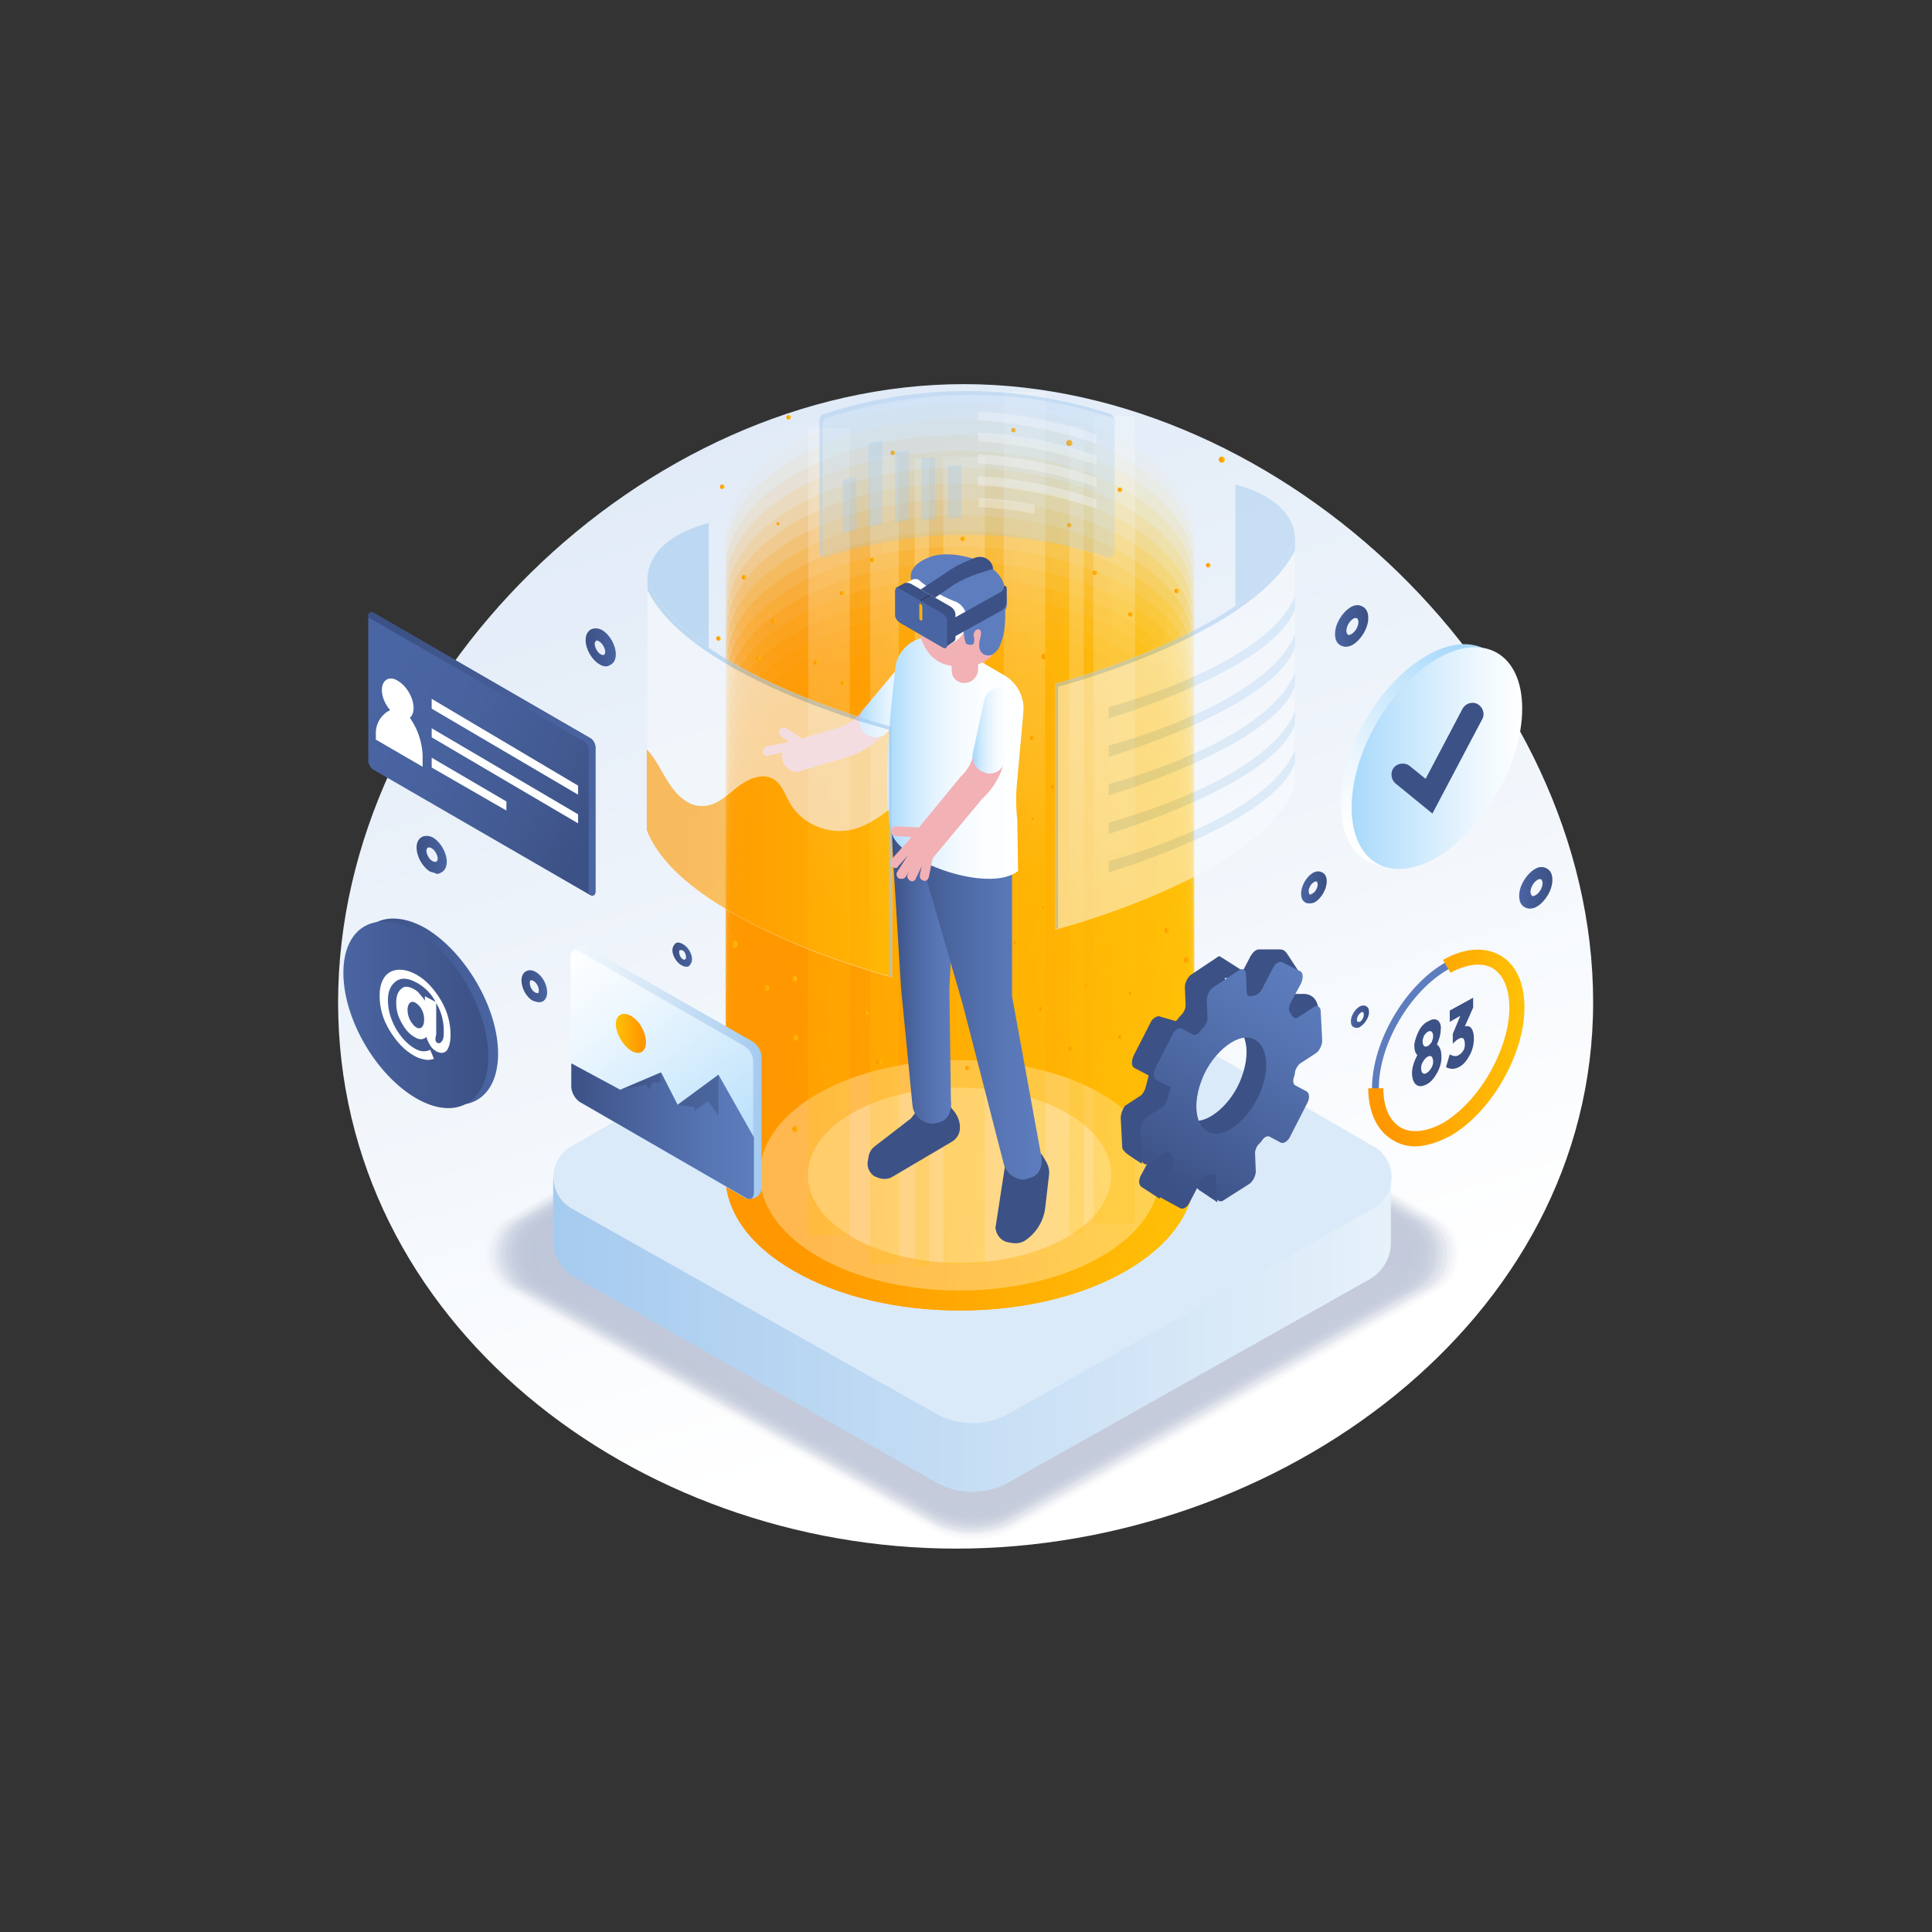 <svg xmlns="http://www.w3.org/2000/svg" xmlns:xlink="http://www.w3.org/1999/xlink" id="Layer_1" x="0px" y="0px" viewBox="0 0 256 256" style="enable-background:new 0 0 256 256;" xml:space="preserve"><rect x="0" y="0" width="256" height="256" fill="#333333" stroke="none"/><style type="text/css">	.st0{fill:url(#XMLID_12_);}	.st1{fill:url(#XMLID_13_);}	.st2{fill:url(#XMLID_18_);}	.st3{fill:#FFFFFF;}	.st4{fill:url(#SVGID_1_);}	.st5{fill:url(#SVGID_2_);}	.st6{fill:url(#SVGID_3_);}	.st7{fill:url(#SVGID_4_);}	.st8{fill:url(#SVGID_5_);}	.st9{fill:url(#SVGID_6_);}	.st10{fill:url(#SVGID_7_);}	.st11{fill:url(#SVGID_8_);}	.st12{opacity:0.3;}	.st13{opacity:0;fill:#3C5185;}	.st14{opacity:1.960800e-002;fill:#3C5185;}	.st15{opacity:3.921600e-002;fill:#3C5185;}	.st16{opacity:5.882400e-002;fill:#3C5185;}	.st17{opacity:7.843100e-002;fill:#3C5185;}	.st18{opacity:9.803900e-002;fill:#3C5185;}	.st19{opacity:0.118;fill:#3C5185;}	.st20{opacity:0.137;fill:#3C5185;}	.st21{opacity:0.157;fill:#3C5185;}	.st22{opacity:0.176;fill:#3C5185;}	.st23{opacity:0.196;fill:#3C5185;}	.st24{opacity:0.216;fill:#3C5185;}	.st25{opacity:0.235;fill:#3C5185;}	.st26{opacity:0.255;fill:#3C5185;}	.st27{opacity:0.275;fill:#3C5185;}	.st28{opacity:0.294;fill:#3C5185;}	.st29{opacity:0.314;fill:#3C5185;}	.st30{opacity:0.333;fill:#3C5185;}	.st31{opacity:0.353;fill:#3C5185;}	.st32{opacity:0.372;fill:#3C5185;}	.st33{opacity:0.392;fill:#3C5185;}	.st34{opacity:0.412;fill:#3C5185;}	.st35{opacity:0.431;fill:#3C5185;}	.st36{opacity:0.451;fill:#3C5185;}	.st37{opacity:0.471;fill:#3C5185;}	.st38{opacity:0.49;fill:#3C5185;}	.st39{opacity:0.51;fill:#3C5185;}	.st40{opacity:0.529;fill:#3C5185;}	.st41{opacity:0.549;fill:#3C5185;}	.st42{opacity:0.569;fill:#3C5185;}	.st43{opacity:0.588;fill:#3C5185;}	.st44{opacity:0.608;fill:#3C5185;}	.st45{opacity:0.627;fill:#3C5185;}	.st46{opacity:0.647;fill:#3C5185;}	.st47{opacity:0.667;fill:#3C5185;}	.st48{opacity:0.686;fill:#3C5185;}	.st49{opacity:0.706;fill:#3C5185;}	.st50{opacity:0.726;fill:#3C5185;}	.st51{opacity:0.745;fill:#3C5185;}	.st52{opacity:0.765;fill:#3C5185;}	.st53{opacity:0.784;fill:#3C5185;}	.st54{opacity:0.804;fill:#3C5185;}	.st55{opacity:0.824;fill:#3C5185;}	.st56{opacity:0.843;fill:#3C5185;}	.st57{opacity:0.863;fill:#3C5185;}	.st58{opacity:0.882;fill:#3C5185;}	.st59{opacity:0.902;fill:#3C5185;}	.st60{opacity:0.922;fill:#3C5185;}	.st61{opacity:0.941;fill:#3C5185;}	.st62{opacity:0.961;fill:#3C5185;}	.st63{opacity:0.98;fill:#3C5185;}	.st64{fill:#3C5185;}	.st65{fill:url(#XMLID_54_);}	.st66{fill:#DBEAF9;}	.st67{fill:url(#XMLID_67_);}	.st68{fill:url(#XMLID_68_);}	.st69{opacity:0.976;fill:url(#XMLID_69_);}	.st70{opacity:0.951;fill:url(#XMLID_72_);}	.st71{opacity:0.927;fill:url(#XMLID_195_);}	.st72{opacity:0.902;fill:url(#XMLID_196_);}	.st73{opacity:0.878;fill:url(#XMLID_197_);}	.st74{opacity:0.854;fill:url(#XMLID_198_);}	.st75{opacity:0.829;fill:url(#XMLID_199_);}	.st76{opacity:0.805;fill:url(#XMLID_200_);}	.st77{opacity:0.78;fill:url(#XMLID_201_);}	.st78{opacity:0.756;fill:url(#XMLID_202_);}	.st79{opacity:0.732;fill:url(#XMLID_203_);}	.st80{opacity:0.707;fill:url(#XMLID_204_);}	.st81{opacity:0.683;fill:url(#XMLID_205_);}	.st82{opacity:0.658;fill:url(#XMLID_206_);}	.st83{opacity:0.634;fill:url(#XMLID_207_);}	.st84{opacity:0.61;fill:url(#XMLID_208_);}	.st85{opacity:0.585;fill:url(#XMLID_209_);}	.st86{opacity:0.561;fill:url(#XMLID_210_);}	.st87{opacity:0.537;fill:url(#XMLID_211_);}	.st88{opacity:0.512;fill:url(#XMLID_212_);}	.st89{opacity:0.488;fill:url(#XMLID_213_);}	.st90{opacity:0.463;fill:url(#XMLID_215_);}	.st91{opacity:0.439;fill:url(#XMLID_216_);}	.st92{opacity:0.415;fill:url(#XMLID_218_);}	.st93{opacity:0.39;fill:url(#XMLID_227_);}	.st94{opacity:0.366;fill:url(#XMLID_229_);}	.st95{opacity:0.342;fill:url(#XMLID_230_);}	.st96{opacity:0.317;fill:url(#XMLID_231_);}	.st97{opacity:0.293;fill:url(#XMLID_232_);}	.st98{opacity:0.268;fill:url(#XMLID_233_);}	.st99{opacity:0.244;fill:url(#XMLID_234_);}	.st100{opacity:0.22;fill:url(#XMLID_235_);}	.st101{opacity:0.195;fill:url(#XMLID_236_);}	.st102{opacity:0.171;fill:url(#XMLID_237_);}	.st103{opacity:0.146;fill:url(#XMLID_238_);}	.st104{opacity:0.122;fill:url(#XMLID_239_);}	.st105{opacity:9.756100e-002;fill:url(#XMLID_240_);}	.st106{opacity:7.317100e-002;fill:url(#XMLID_242_);}	.st107{opacity:4.878000e-002;fill:url(#XMLID_243_);}	.st108{opacity:2.439000e-002;fill:url(#XMLID_244_);}	.st109{opacity:0;fill:url(#XMLID_245_);}	.st110{opacity:0.31;fill:#FFFFFF;}	.st111{opacity:0.2;fill:url(#XMLID_246_);}	.st112{opacity:0.2;fill:url(#XMLID_247_);}	.st113{opacity:0.2;fill:url(#XMLID_248_);}	.st114{opacity:0.2;fill:url(#XMLID_256_);}	.st115{opacity:0.2;fill:url(#XMLID_257_);}	.st116{opacity:0.2;fill:url(#XMLID_258_);}	.st117{opacity:0.2;fill:url(#XMLID_259_);}	.st118{fill:url(#XMLID_260_);}	.st119{fill:url(#XMLID_261_);}	.st120{fill:url(#XMLID_262_);}	.st121{fill:url(#XMLID_263_);}	.st122{fill:url(#XMLID_264_);}	.st123{fill:url(#XMLID_265_);}	.st124{fill:url(#XMLID_266_);}	.st125{fill:url(#XMLID_267_);}	.st126{fill:url(#XMLID_268_);}	.st127{fill:url(#XMLID_269_);}	.st128{fill:url(#XMLID_270_);}	.st129{fill:url(#XMLID_271_);}	.st130{fill:url(#XMLID_272_);}	.st131{fill:url(#XMLID_273_);}	.st132{fill:url(#XMLID_274_);}	.st133{fill:url(#XMLID_275_);}	.st134{fill:url(#XMLID_276_);}	.st135{fill:url(#XMLID_277_);}	.st136{fill:url(#XMLID_278_);}	.st137{fill:url(#XMLID_279_);}	.st138{fill:url(#XMLID_280_);}	.st139{fill:url(#XMLID_281_);}	.st140{fill:url(#XMLID_282_);}	.st141{fill:url(#XMLID_284_);}	.st142{fill:url(#XMLID_285_);}	.st143{fill:url(#XMLID_287_);}	.st144{fill:url(#XMLID_288_);}	.st145{fill:url(#XMLID_297_);}	.st146{fill:url(#XMLID_298_);}	.st147{fill:url(#XMLID_299_);}	.st148{fill:url(#XMLID_300_);}	.st149{fill:url(#XMLID_301_);}	.st150{fill:url(#XMLID_302_);}	.st151{fill:url(#XMLID_303_);}	.st152{fill:url(#XMLID_304_);}	.st153{fill:url(#XMLID_305_);}	.st154{fill:url(#XMLID_306_);}	.st155{fill:url(#XMLID_307_);}	.st156{fill:url(#XMLID_308_);}	.st157{fill:url(#XMLID_309_);}	.st158{fill:url(#XMLID_310_);}	.st159{fill:url(#XMLID_311_);}	.st160{fill:url(#XMLID_312_);}	.st161{fill:url(#XMLID_313_);}	.st162{fill:url(#XMLID_314_);}	.st163{opacity:0.5;}	.st164{opacity:0.5;fill:#A5CBEF;}	.st165{fill:#A5CBEF;}	.st166{fill:#F9FBFD;}	.st167{fill:#C9E0F5;}	.st168{fill:#F2B1B5;}	.st169{fill:url(#XMLID_315_);}	.st170{fill:url(#XMLID_316_);}	.st171{fill:url(#XMLID_317_);}	.st172{fill:url(#XMLID_318_);}	.st173{fill:url(#XMLID_319_);}	.st174{fill:#5D7DBE;}	.st175{fill:#2D3D64;}	.st176{fill:#4A65A3;}	.st177{fill:url(#XMLID_320_);}	.st178{opacity:0.62;}	.st179{fill:#F6F9FC;}	.st180{fill:url(#XMLID_321_);}	.st181{fill:url(#XMLID_322_);}	.st182{fill:url(#XMLID_323_);}	.st183{fill:url(#XMLID_324_);}	.st184{fill:url(#XMLID_325_);}	.st185{fill:url(#XMLID_326_);}	.st186{fill:url(#XMLID_327_);}	.st187{fill:url(#XMLID_328_);}	.st188{opacity:0.3;fill:#2D3D64;}	.st189{fill:url(#XMLID_329_);}	.st190{fill:url(#XMLID_330_);}	.st191{fill:url(#XMLID_331_);}</style><g>	<linearGradient id="XMLID_12_" gradientUnits="userSpaceOnUse" x1="150.306" y1="205.327" x2="104.121" y2="54.722">		<stop offset="0.144" style="stop-color:#FFFFFF"></stop>		<stop offset="1" style="stop-color:#E1EBF7"></stop>	</linearGradient>	<path id="XMLID_193_" class="st0" d="M211.1,132.8c0,42.4-41.9,72.4-84.4,72.4s-81.9-29.9-81.9-72.4s40.4-81.9,82.9-81.9  S211.1,90.3,211.1,132.8z"></path>	<g>		<linearGradient id="XMLID_13_" gradientUnits="userSpaceOnUse" x1="46.808" y1="134.094" x2="65.94" y2="134.094">			<stop offset="0" style="stop-color:#3C5185"></stop>			<stop offset="0.6" style="stop-color:#445C95"></stop>			<stop offset="1" style="stop-color:#4A65A3"></stop>		</linearGradient>		<path id="XMLID_59_" class="st1" d="M56.4,123c-5.3-3-9.6-0.6-9.6,5.5c0,6.1,4.3,13.5,9.6,16.6c5.3,3,9.6,0.6,9.6-5.5   S61.6,126.1,56.4,123z"></path>		<linearGradient id="XMLID_18_" gradientUnits="userSpaceOnUse" x1="45.56" y1="134.406" x2="64.693" y2="134.406">			<stop offset="0" style="stop-color:#4A65A3"></stop>			<stop offset="0.4" style="stop-color:#445C95"></stop>			<stop offset="1" style="stop-color:#3C5185"></stop>		</linearGradient>		<path id="XMLID_52_" class="st2" d="M55.1,123.4c-5.3-3-9.6-0.6-9.6,5.5c0,6.1,4.3,13.5,9.6,16.6s9.6,0.6,9.6-5.5   C64.7,133.9,60.4,126.4,55.1,123.4z"></path>		<g id="XMLID_60_">			<path id="XMLID_61_" class="st3" d="M58,138.2c0.2,0.1,0.4,0,0.6-0.3c0.2-0.3,0.2-0.7,0.2-1.3c0-1.3-0.3-2.5-1-3.7    c-0.6-1.2-1.5-2.1-2.6-2.7c-1.1-0.6-2-0.7-2.7-0.2c-0.7,0.5-1.1,1.3-1.1,2.5c0,1.2,0.3,2.4,1,3.7c0.7,1.2,1.5,2.1,2.5,2.7    c0.8,0.5,1.5,0.5,2.1,0.2l0.5,1.2c-0.3,0.1-0.7,0.2-1.2,0.1c-0.5-0.1-0.9-0.2-1.4-0.5c-1.3-0.7-2.4-1.9-3.3-3.4    c-0.9-1.5-1.3-3-1.3-4.6c0-1.5,0.5-2.6,1.4-3.1c0.9-0.5,2.1-0.4,3.4,0.3c1.3,0.7,2.4,1.9,3.3,3.4c0.9,1.5,1.3,3.1,1.3,4.6    c0,1-0.2,1.7-0.5,2.1c-0.4,0.4-0.8,0.4-1.4,0.1c-0.3-0.2-0.6-0.4-0.8-0.8c-0.2-0.3-0.4-0.7-0.5-1.1c-0.4,0.4-1,0.4-1.6,0    c-0.7-0.4-1.2-1-1.7-1.9c-0.5-0.9-0.7-1.7-0.7-2.6c0-0.9,0.2-1.5,0.7-1.9c0.4-0.4,1-0.3,1.7,0.1c0.2,0.1,0.5,0.3,0.7,0.6    c0.2,0.2,0.4,0.5,0.5,0.6l0.2,0.3v-0.6l1.5,0.8v4.3C57.6,137.8,57.7,138.1,58,138.2z M56.2,135.1c0-0.5-0.1-0.9-0.3-1.3    c-0.2-0.4-0.5-0.7-0.8-0.9c-0.3-0.2-0.6-0.2-0.8,0c-0.2,0.2-0.3,0.5-0.3,0.9c0,0.4,0.1,0.9,0.3,1.3c0.2,0.4,0.5,0.8,0.8,1    c0.3,0.2,0.6,0.2,0.8,0C56.1,135.9,56.2,135.6,56.2,135.1z"></path>		</g>	</g>	<g id="XMLID_10768_">					<linearGradient id="SVGID_1_" gradientUnits="userSpaceOnUse" x1="256.725" y1="117.629" x2="260.126" y2="117.629" gradientTransform="matrix(1 0 0 1 -84.338 0)">			<stop offset="0" style="stop-color:#4A65A3"></stop>			<stop offset="0.4" style="stop-color:#445C95"></stop>			<stop offset="1" style="stop-color:#3C5185"></stop>		</linearGradient>		<path class="st4" d="M173.5,119.7c-0.2,0-0.4,0-0.5-0.1c-0.4-0.2-0.6-0.6-0.6-1.2c0-1,0.7-2.2,1.5-2.7c0.5-0.3,0.9-0.3,1.3-0.1   c0.4,0.2,0.6,0.6,0.6,1.2c0,1-0.7,2.2-1.5,2.7C174,119.7,173.7,119.7,173.5,119.7z M174.4,116.8c-0.1,0-0.2,0-0.3,0.1   c-0.4,0.2-0.7,0.8-0.7,1.2c0,0.2,0.1,0.3,0.1,0.4c0.1,0.1,0.2,0,0.4-0.1c0.4-0.2,0.7-0.8,0.7-1.2c0-0.2-0.1-0.3-0.1-0.4   C174.5,116.8,174.5,116.8,174.4,116.8z"></path>	</g>	<g id="XMLID_10769_">					<linearGradient id="SVGID_2_" gradientUnits="userSpaceOnUse" x1="261.212" y1="82.989" x2="265.66" y2="82.989" gradientTransform="matrix(1 0 0 1 -84.338 0)">			<stop offset="0" style="stop-color:#4A65A3"></stop>			<stop offset="0.4" style="stop-color:#445C95"></stop>			<stop offset="1" style="stop-color:#3C5185"></stop>		</linearGradient>		<path class="st5" d="M178.3,85.7c-0.2,0-0.5-0.1-0.7-0.2c-0.5-0.3-0.7-0.8-0.7-1.5c0-1.3,0.9-2.8,2-3.5c0.6-0.4,1.2-0.4,1.7-0.1   c0.5,0.3,0.7,0.8,0.7,1.5c0,1.3-0.9,2.8-2,3.5C179,85.6,178.6,85.7,178.3,85.7z M179.6,81.9c-0.1,0-0.2,0-0.3,0.1   c-0.5,0.3-0.9,1-0.9,1.6c0,0.2,0.1,0.4,0.2,0.5c0.1,0.1,0.3,0,0.5-0.1c0.5-0.3,0.9-1,0.9-1.6c0-0.2-0.1-0.4-0.2-0.5   C179.7,81.9,179.6,81.9,179.6,81.9z"></path>	</g>	<g id="XMLID_5_">					<linearGradient id="SVGID_3_" gradientUnits="userSpaceOnUse" x1="263.382" y1="134.655" x2="265.805" y2="134.655" gradientTransform="matrix(1 0 0 1 -84.338 0)">			<stop offset="0" style="stop-color:#4A65A3"></stop>			<stop offset="0.4" style="stop-color:#445C95"></stop>			<stop offset="1" style="stop-color:#3C5185"></stop>		</linearGradient>		<path class="st6" d="M179.8,136.2c-0.1,0-0.3,0-0.4-0.1c-0.3-0.1-0.4-0.4-0.4-0.8c0-0.7,0.5-1.5,1.1-1.9c0.3-0.2,0.7-0.2,0.9-0.1   c0.3,0.2,0.4,0.4,0.4,0.8c0,0.7-0.5,1.5-1.1,1.9C180.2,136.1,180,136.2,179.8,136.2z M180.5,134.1c-0.1,0-0.1,0-0.2,0.1   c-0.3,0.2-0.5,0.6-0.5,0.9c0,0.1,0,0.2,0.1,0.3c0.1,0,0.2,0,0.3,0c0.3-0.2,0.5-0.6,0.5-0.9C180.7,134.2,180.7,134.1,180.5,134.1   C180.6,134.1,180.5,134.1,180.5,134.1z"></path>	</g>	<g id="XMLID_10826_">					<linearGradient id="SVGID_4_" gradientUnits="userSpaceOnUse" x1="285.627" y1="117.629" x2="290.075" y2="117.629" gradientTransform="matrix(1 0 0 1 -84.338 0)">			<stop offset="0" style="stop-color:#4A65A3"></stop>			<stop offset="0.4" style="stop-color:#445C95"></stop>			<stop offset="1" style="stop-color:#3C5185"></stop>		</linearGradient>		<path class="st7" d="M202.7,120.4c-0.2,0-0.5-0.1-0.7-0.2c-0.5-0.3-0.7-0.8-0.7-1.5c0-1.3,0.9-2.8,2-3.5c0.6-0.4,1.2-0.4,1.7-0.1   c0.5,0.3,0.7,0.8,0.7,1.5c0,1.3-0.9,2.8-2,3.5C203.4,120.3,203,120.4,202.7,120.4z M204,116.5c-0.1,0-0.2,0-0.3,0.1   c-0.5,0.3-0.9,1-0.9,1.6c0,0.2,0.1,0.4,0.2,0.5c0.1,0.1,0.3,0,0.5-0.1c0.5-0.3,0.9-1,0.9-1.6c0-0.2-0.1-0.4-0.2-0.5   C204.1,116.5,204,116.5,204,116.5z"></path>	</g>	<g id="XMLID_40_">					<linearGradient id="SVGID_5_" gradientUnits="userSpaceOnUse" x1="585.663" y1="130.719" x2="589.063" y2="130.719" gradientTransform="matrix(-1 0 0 1 658.151 0)">			<stop offset="0" style="stop-color:#4A65A3"></stop>			<stop offset="0.4" style="stop-color:#445C95"></stop>			<stop offset="1" style="stop-color:#3C5185"></stop>		</linearGradient>		<path class="st8" d="M70.6,132.6c-0.9-0.5-1.5-1.7-1.5-2.7c0-0.5,0.2-1,0.6-1.2c0.4-0.2,0.8-0.2,1.3,0.1c0.9,0.5,1.5,1.7,1.5,2.7   c0,0.5-0.2,1-0.6,1.2c-0.2,0.1-0.3,0.1-0.5,0.1C71.2,132.8,70.9,132.7,70.6,132.6z M70.3,129.9c-0.1,0.1-0.1,0.2-0.1,0.4   c0,0.4,0.3,1,0.7,1.2c0.2,0.1,0.3,0.1,0.4,0.1c0.1-0.1,0.1-0.2,0.1-0.4c0-0.4-0.3-1-0.7-1.2c-0.1-0.1-0.2-0.1-0.3-0.1   C70.4,129.9,70.3,129.9,70.3,129.9z"></path>	</g>	<g id="XMLID_42_">					<linearGradient id="SVGID_6_" gradientUnits="userSpaceOnUse" x1="566.427" y1="126.499" x2="568.989" y2="126.499" gradientTransform="matrix(-1 0 0 1 658.151 0)">			<stop offset="0" style="stop-color:#4A65A3"></stop>			<stop offset="0.4" style="stop-color:#445C95"></stop>			<stop offset="1" style="stop-color:#3C5185"></stop>		</linearGradient>		<path class="st9" d="M90.3,127.9c-0.7-0.4-1.2-1.3-1.2-2c0-0.4,0.2-0.7,0.4-0.9c0.3-0.2,0.6-0.1,1,0.1c0.7,0.4,1.2,1.3,1.2,2   c0,0.4-0.2,0.7-0.4,0.9c-0.1,0.1-0.3,0.1-0.4,0.1C90.7,128.1,90.5,128,90.3,127.9z M90.1,125.9c-0.1,0-0.1,0.1-0.1,0.3   c0,0.3,0.2,0.8,0.5,0.9c0.1,0.1,0.2,0.1,0.3,0c0.1,0,0.1-0.1,0.1-0.3c0-0.3-0.2-0.8-0.5-0.9C90.3,125.9,90.2,125.9,90.1,125.9   C90.1,125.9,90.1,125.9,90.1,125.9z"></path>	</g>	<g id="XMLID_41_">					<linearGradient id="SVGID_7_" gradientUnits="userSpaceOnUse" x1="576.536" y1="85.826" x2="580.556" y2="85.826" gradientTransform="matrix(-1 0 0 1 658.151 0)">			<stop offset="0" style="stop-color:#4A65A3"></stop>			<stop offset="0.4" style="stop-color:#445C95"></stop>			<stop offset="1" style="stop-color:#3C5185"></stop>		</linearGradient>		<path class="st10" d="M79.4,88c-1-0.6-1.8-2-1.8-3.2c0-0.6,0.2-1.1,0.7-1.4c0.4-0.2,1-0.2,1.5,0.1c1,0.6,1.8,2,1.8,3.2   c0,0.6-0.2,1.1-0.7,1.4c-0.2,0.1-0.4,0.2-0.6,0.2C80,88.3,79.7,88.2,79.4,88z M79,84.9c-0.1,0.1-0.2,0.2-0.2,0.4   c0,0.5,0.4,1.2,0.8,1.4c0.2,0.1,0.3,0.1,0.4,0.1c0.1-0.1,0.2-0.2,0.2-0.4c0-0.5-0.4-1.2-0.8-1.4c-0.1-0.1-0.2-0.1-0.3-0.1   C79.1,84.8,79.1,84.8,79,84.9z"></path>	</g>	<g id="XMLID_6_">					<linearGradient id="SVGID_8_" gradientUnits="userSpaceOnUse" x1="598.905" y1="113.251" x2="602.925" y2="113.251" gradientTransform="matrix(-1 0 0 1 658.151 0)">			<stop offset="0" style="stop-color:#4A65A3"></stop>			<stop offset="0.4" style="stop-color:#445C95"></stop>			<stop offset="1" style="stop-color:#3C5185"></stop>		</linearGradient>		<path class="st11" d="M57,115.5c-1-0.6-1.8-2-1.8-3.2c0-0.6,0.2-1.1,0.7-1.4c0.4-0.2,1-0.2,1.5,0.1c1,0.6,1.8,2,1.8,3.2   c0,0.6-0.2,1.1-0.7,1.4c-0.2,0.1-0.4,0.2-0.6,0.2C57.7,115.7,57.4,115.6,57,115.5z M56.7,112.3c-0.1,0.1-0.2,0.2-0.2,0.4   c0,0.5,0.4,1.2,0.8,1.4c0.2,0.1,0.3,0.1,0.5,0.1c0.1-0.1,0.2-0.2,0.2-0.4c0-0.5-0.4-1.2-0.8-1.4c-0.1-0.1-0.2-0.1-0.3-0.1   C56.8,112.3,56.7,112.3,56.7,112.3z"></path>	</g>	<g class="st12">		<path id="XMLID_10761_" class="st13" d="M123,128.8l-56.4,32.6c-3.7,2.1-3.7,7.5,0.1,9.6l56.5,31.8c3.5,2,7.8,2,11.4,0L191,171   c3.7-2.1,3.8-7.5,0.1-9.6l-56.4-32.6C131,126.7,126.6,126.7,123,128.8z"></path>		<path id="XMLID_173_" class="st14" d="M123.1,129l-56.1,32.4c-3.7,2.1-3.7,7.5,0.1,9.6l56.2,31.6c3.5,2,7.8,2,11.3,0l56.2-31.6   c3.7-2.1,3.7-7.4,0.1-9.6L134.6,129C131,126.9,126.6,126.9,123.1,129z"></path>		<path id="XMLID_172_" class="st15" d="M123.1,129.2l-55.9,32.3c-3.7,2.1-3.6,7.4,0.1,9.5l55.9,31.5c3.5,2,7.8,2,11.3,0l55.9-31.5   c3.7-2.1,3.7-7.4,0.1-9.5l-55.9-32.3C131,127.1,126.6,127.1,123.1,129.2z"></path>		<path id="XMLID_171_" class="st16" d="M123.1,129.4l-55.6,32.1c-3.7,2.1-3.6,7.4,0.1,9.5l55.7,31.3c3.5,2,7.7,2,11.2,0l55.7-31.3   c3.7-2.1,3.7-7.4,0.1-9.5l-55.6-32.1C131,127.3,126.7,127.3,123.1,129.4z"></path>		<path id="XMLID_170_" class="st17" d="M123.1,129.5l-55.3,31.9c-3.6,2.1-3.6,7.4,0.1,9.4l55.4,31.2c3.5,1.9,7.7,1.9,11.1,0   l55.4-31.2c3.7-2.1,3.7-7.3,0.1-9.4l-55.3-31.9C131,127.5,126.7,127.5,123.1,129.5z"></path>		<path id="XMLID_169_" class="st18" d="M123.2,129.7l-55,31.8c-3.6,2.1-3.6,7.3,0.1,9.4l55.1,31c3.4,1.9,7.7,1.9,11.1,0l55.1-31   c3.6-2,3.7-7.3,0.1-9.4l-55-31.8C131,127.7,126.7,127.7,123.2,129.7z"></path>		<path id="XMLID_168_" class="st19" d="M123.2,129.9l-54.8,31.6c-3.6,2.1-3.6,7.3,0.1,9.3l54.8,30.9c3.4,1.9,7.6,1.9,11,0   l54.8-30.9c3.6-2,3.7-7.2,0.1-9.3l-54.8-31.6C131,127.9,126.7,127.9,123.2,129.9z"></path>		<path id="XMLID_167_" class="st20" d="M123.2,130.1l-54.5,31.5c-3.6,2.1-3.6,7.2,0.1,9.3l54.6,30.7c3.4,1.9,7.6,1.9,11,0   l54.6-30.7c3.6-2,3.6-7.2,0.1-9.3l-54.5-31.5C131,128.1,126.7,128.1,123.2,130.1z"></path>		<path id="XMLID_166_" class="st21" d="M123.3,130.2L69,161.6c-3.6,2.1-3.5,7.2,0,9.2l54.3,30.6c3.4,1.9,7.5,1.9,10.9,0l54.3-30.6   c3.6-2,3.6-7.2,0.1-9.2l-54.2-31.3C131,128.3,126.7,128.3,123.3,130.2z"></path>		<path id="XMLID_165_" class="st22" d="M123.3,130.4l-54,31.1c-3.5,2-3.5,7.2,0,9.2l54,30.4c3.4,1.9,7.5,1.9,10.9,0l54-30.4   c3.6-2,3.6-7.1,0-9.2l-54-31.1C130.9,128.4,126.7,128.4,123.3,130.4z"></path>		<path id="XMLID_164_" class="st23" d="M123.3,130.6l-53.7,31c-3.5,2-3.5,7.1,0,9.1l53.7,30.3c3.4,1.9,7.5,1.9,10.8,0l53.7-30.3   c3.5-2,3.6-7.1,0-9.1l-53.7-31C130.9,128.6,126.7,128.6,123.3,130.6z"></path>		<path id="XMLID_162_" class="st24" d="M123.3,130.8l-53.4,30.8c-3.5,2-3.5,7.1,0,9.1l53.5,30.1c3.3,1.9,7.4,1.9,10.8,0l53.5-30.1   c3.5-2,3.6-7.1,0-9.1l-53.4-30.8C130.9,128.8,126.7,128.8,123.3,130.8z"></path>		<path id="XMLID_161_" class="st25" d="M123.4,131l-53.1,30.7c-3.5,2-3.5,7.1,0,9l53.2,29.9c3.3,1.9,7.4,1.9,10.7,0l53.2-29.9   c3.5-2,3.5-7,0-9L134.3,131C130.9,129,126.7,129,123.4,131z"></path>		<path id="XMLID_160_" class="st26" d="M123.4,131.1l-52.9,30.5c-3.5,2-3.4,7,0,9l52.9,29.8c3.3,1.9,7.3,1.9,10.7,0l52.9-29.8   c3.5-2,3.5-7,0-9l-52.9-30.5C130.9,129.2,126.8,129.2,123.4,131.1z"></path>		<path id="XMLID_159_" class="st27" d="M123.4,131.3l-52.6,30.4c-3.5,2-3.4,7,0,9l52.6,29.6c3.3,1.9,7.3,1.9,10.6,0l52.6-29.6   c3.5-2,3.5-7,0-9l-52.6-30.4C130.9,129.4,126.8,129.4,123.4,131.3z"></path>		<path id="XMLID_158_" class="st28" d="M123.5,131.5l-52.3,30.2c-3.4,2-3.4,7,0,8.9l52.4,29.5c3.3,1.8,7.3,1.8,10.5,0l52.4-29.5   c3.5-1.9,3.5-6.9,0-8.9l-52.3-30.2C130.9,129.6,126.8,129.6,123.5,131.5z"></path>		<path id="XMLID_157_" class="st29" d="M123.5,131.7l-52,30c-3.4,2-3.4,6.9,0,8.9l52.1,29.3c3.3,1.8,7.2,1.8,10.5,0l52.1-29.3   c3.4-1.9,3.5-6.9,0-8.9l-52-30C130.9,129.8,126.8,129.8,123.5,131.7z"></path>		<path id="XMLID_156_" class="st30" d="M123.5,131.9l-51.8,29.9c-3.4,2-3.4,6.9,0,8.8l51.8,29.2c3.2,1.8,7.2,1.8,10.4,0l51.8-29.2   c3.4-1.9,3.4-6.8,0-8.8l-51.8-29.9C130.9,130,126.8,130,123.5,131.9z"></path>		<path id="XMLID_155_" class="st31" d="M123.5,132l-51.5,29.7c-3.4,2-3.4,6.8,0,8.8l51.5,29c3.2,1.8,7.2,1.8,10.4,0l51.5-29   c3.4-1.9,3.4-6.8,0-8.8L134.1,132C130.8,130.1,126.8,130.1,123.5,132z"></path>		<path id="XMLID_154_" class="st32" d="M123.6,132.2l-51.2,29.6c-3.4,1.9-3.3,6.8,0,8.7l51.3,28.9c3.2,1.8,7.1,1.8,10.3,0   l51.3-28.9c3.4-1.9,3.4-6.8,0-8.7l-51.2-29.6C130.8,130.3,126.8,130.3,123.6,132.2z"></path>		<path id="XMLID_153_" class="st33" d="M123.6,132.4l-50.9,29.4c-3.3,1.9-3.3,6.8,0,8.7l51,28.7c3.2,1.8,7.1,1.8,10.3,0l51-28.7   c3.4-1.9,3.4-6.7,0-8.7l-50.9-29.4C130.8,130.5,126.8,130.5,123.6,132.4z"></path>		<path id="XMLID_152_" class="st34" d="M123.6,132.6L73,161.8c-3.3,1.9-3.3,6.7,0,8.6l50.7,28.6c3.2,1.8,7,1.8,10.2,0l50.7-28.6   c3.4-1.9,3.4-6.7,0-8.6L134,132.6C130.8,130.7,126.8,130.7,123.6,132.6z"></path>		<path id="XMLID_151_" class="st35" d="M123.7,132.8l-50.4,29.1c-3.3,1.9-3.3,6.7,0,8.6l50.4,28.4c3.2,1.8,7,1.8,10.2,0l50.4-28.4   c3.3-1.9,3.4-6.7,0-8.6L134,132.8C130.8,130.9,126.9,130.9,123.7,132.8z"></path>		<path id="XMLID_150_" class="st36" d="M123.7,132.9l-50.1,28.9c-3.3,1.9-3.3,6.7,0,8.5l50.2,28.2c3.1,1.8,7,1.8,10.1,0l50.2-28.2   c3.3-1.9,3.3-6.6,0-8.5L134,132.9C130.8,131.1,126.9,131.1,123.7,132.9z"></path>		<path id="XMLID_149_" class="st37" d="M123.7,133.1l-49.9,28.8c-3.3,1.9-3.3,6.6,0,8.5l49.9,28.1c3.1,1.8,6.9,1.8,10,0l49.9-28.1   c3.3-1.9,3.3-6.6,0-8.5l-49.9-28.8C130.8,131.3,126.9,131.3,123.7,133.1z"></path>		<path id="XMLID_148_" class="st38" d="M123.7,133.3l-49.6,28.6c-3.3,1.9-3.2,6.6,0,8.4l49.6,27.9c3.1,1.7,6.9,1.7,10,0l49.6-27.9   c3.3-1.8,3.3-6.6,0-8.4l-49.6-28.6C130.8,131.5,126.9,131.5,123.7,133.3z"></path>		<path id="XMLID_147_" class="st39" d="M123.8,133.5l-49.3,28.5c-3.2,1.9-3.2,6.6,0,8.4l49.4,27.8c3.1,1.7,6.9,1.7,9.9,0l49.4-27.8   c3.3-1.8,3.3-6.5,0-8.4l-49.3-28.5C130.8,131.7,126.9,131.7,123.8,133.5z"></path>		<path id="XMLID_146_" class="st40" d="M123.8,133.7l-49,28.3c-3.2,1.9-3.2,6.5,0,8.3l49.1,27.6c3.1,1.7,6.8,1.7,9.9,0l49.1-27.6   c3.2-1.8,3.3-6.5,0-8.3l-49-28.3C130.7,131.9,126.9,131.9,123.8,133.7z"></path>		<path id="XMLID_145_" class="st41" d="M123.8,133.8L75.1,162c-3.2,1.8-3.2,6.5,0,8.3l48.8,27.5c3.1,1.7,6.8,1.7,9.8,0l48.8-27.5   c3.2-1.8,3.2-6.4,0-8.3l-48.8-28.1C130.7,132,126.9,132,123.8,133.8z"></path>		<path id="XMLID_144_" class="st42" d="M123.9,134l-48.5,28c-3.2,1.8-3.2,6.4,0,8.3l48.5,27.3c3,1.7,6.7,1.7,9.8,0l48.5-27.3   c3.2-1.8,3.2-6.4,0-8.3l-48.5-28C130.7,132.2,126.9,132.2,123.9,134z"></path>		<path id="XMLID_143_" class="st43" d="M123.9,134.2L75.7,162c-3.2,1.8-3.1,6.4,0,8.2l48.3,27.2c3,1.7,6.7,1.7,9.7,0l48.3-27.2   c3.2-1.8,3.2-6.4,0-8.2l-48.2-27.8C130.7,132.4,126.9,132.4,123.9,134.2z"></path>		<path id="XMLID_142_" class="st44" d="M123.9,134.4L76,162c-3.2,1.8-3.1,6.4,0,8.2l48,27c3,1.7,6.7,1.7,9.7,0l48-27   c3.2-1.8,3.2-6.3,0-8.2l-47.9-27.7C130.7,132.6,127,132.6,123.9,134.4z"></path>		<path id="XMLID_141_" class="st45" d="M123.9,134.5l-47.7,27.5c-3.1,1.8-3.1,6.3,0,8.1L124,197c3,1.7,6.6,1.7,9.6,0l47.7-26.9   c3.2-1.8,3.2-6.3,0-8.1l-47.7-27.5C130.7,132.8,127,132.8,123.9,134.5z"></path>		<path id="XMLID_140_" class="st46" d="M124,134.7l-47.4,27.4c-3.1,1.8-3.1,6.3,0,8.1l47.4,26.7c3,1.7,6.6,1.7,9.6,0l47.4-26.7   c3.1-1.8,3.2-6.3,0-8.1l-47.4-27.4C130.7,133,127,133,124,134.7z"></path>		<path id="XMLID_139_" class="st47" d="M124,134.9l-47.1,27.2c-3.1,1.8-3.1,6.3,0,8l47.2,26.6c2.9,1.7,6.5,1.7,9.5,0l47.2-26.6   c3.1-1.8,3.1-6.2,0-8l-47.1-27.2C130.7,133.2,127,133.2,124,134.9z"></path>		<path id="XMLID_137_" class="st48" d="M124,135.1l-46.8,27c-3.1,1.8-3.1,6.2,0,8l46.9,26.4c2.9,1.7,6.5,1.7,9.4,0l46.9-26.4   c3.1-1.7,3.1-6.2,0-8l-46.8-27C130.7,133.4,127,133.4,124,135.1z"></path>		<path id="XMLID_136_" class="st49" d="M124,135.3l-46.6,26.9c-3.1,1.8-3,6.2,0,7.9l46.6,26.2c2.9,1.6,6.5,1.6,9.4,0l46.6-26.2   c3.1-1.7,3.1-6.2,0-7.9l-46.6-26.9C130.7,133.6,127,133.6,124,135.3z"></path>		<path id="XMLID_135_" class="st50" d="M124.1,135.4l-46.3,26.7c-3,1.8-3,6.2,0,7.9l46.3,26.1c2.9,1.6,6.4,1.6,9.3,0l46.3-26.1   c3.1-1.7,3.1-6.1,0-7.9l-46.3-26.7C130.6,133.7,127,133.7,124.1,135.4z"></path>		<path id="XMLID_134_" class="st51" d="M124.1,135.6l-46,26.6c-3,1.7-3,6.1,0,7.8l46.1,25.9c2.9,1.6,6.4,1.6,9.3,0l46.1-25.9   c3-1.7,3.1-6.1,0-7.8l-46-26.6C130.6,133.9,127,133.9,124.1,135.6z"></path>		<path id="XMLID_133_" class="st52" d="M124.1,135.8l-45.7,26.4c-3,1.7-3,6.1,0,7.8l45.8,25.8c2.9,1.6,6.4,1.6,9.2,0l45.8-25.8   c3-1.7,3-6.1,0-7.8l-45.7-26.4C130.6,134.1,127,134.1,124.1,135.8z"></path>		<path id="XMLID_132_" class="st53" d="M124.2,136l-45.5,26.3c-3,1.7-3,6,0,7.7l45.5,25.6c2.8,1.6,6.3,1.6,9.2,0l45.5-25.6   c3-1.7,3-6,0-7.7L133.5,136C130.6,134.3,127,134.3,124.2,136z"></path>		<path id="XMLID_131_" class="st54" d="M124.2,136.2L79,162.3c-3,1.7-2.9,6,0,7.7l45.2,25.5c2.8,1.6,6.3,1.6,9.1,0l45.2-25.5   c3-1.7,3-6,0-7.7l-45.2-26.1C130.6,134.5,127.1,134.5,124.2,136.2z"></path>		<path id="XMLID_130_" class="st55" d="M124.2,136.3l-44.9,25.9c-3,1.7-2.9,6,0,7.6l45,25.3c2.8,1.6,6.2,1.6,9.1,0l45-25.3   c3-1.7,3-5.9,0-7.6l-44.9-25.9C130.6,134.7,127.1,134.7,124.2,136.3z"></path>		<path id="XMLID_129_" class="st56" d="M124.2,136.5l-44.7,25.8c-2.9,1.7-2.9,5.9,0,7.6l44.7,25.2c2.8,1.6,6.2,1.6,9,0l44.7-25.2   c3-1.7,3-5.9,0-7.6l-44.7-25.8C130.6,134.9,127.1,134.9,124.2,136.5z"></path>		<path id="XMLID_128_" class="st57" d="M124.3,136.7l-44.4,25.6c-2.9,1.7-2.9,5.9,0,7.6l44.4,25c2.8,1.6,6.2,1.6,8.9,0l44.4-25   c2.9-1.7,3-5.9,0-7.6l-44.4-25.6C130.6,135.1,127.1,135.1,124.3,136.7z"></path>		<path id="XMLID_127_" class="st58" d="M124.3,136.9l-44.1,25.5c-2.9,1.7-2.9,5.9,0,7.5l44.2,24.9c2.8,1.6,6.1,1.6,8.9,0l44.2-24.9   c2.9-1.6,2.9-5.8,0-7.5l-44.1-25.5C130.6,135.3,127.1,135.3,124.3,136.9z"></path>		<path id="XMLID_126_" class="st59" d="M124.3,137.1l-43.8,25.3c-2.9,1.7-2.9,5.8,0,7.5l43.9,24.7c2.7,1.5,6.1,1.5,8.8,0l43.9-24.7   c2.9-1.6,2.9-5.8,0-7.5l-43.8-25.3C130.5,135.4,127.1,135.4,124.3,137.1z"></path>		<path id="XMLID_125_" class="st60" d="M124.4,137.2l-43.6,25.1c-2.9,1.7-2.8,5.8,0,7.4l43.6,24.5c2.7,1.5,6.1,1.5,8.8,0l43.6-24.5   c2.9-1.6,2.9-5.8,0-7.4l-43.6-25.1C130.5,135.6,127.1,135.6,124.4,137.2z"></path>		<path id="XMLID_124_" class="st61" d="M124.4,137.4l-43.3,25c-2.8,1.6-2.8,5.8,0,7.4l43.3,24.4c2.7,1.5,6,1.5,8.7,0l43.3-24.4   c2.9-1.6,2.9-5.7,0-7.4l-43.3-25C130.5,135.8,127.1,135.8,124.4,137.4z"></path>		<path id="XMLID_123_" class="st62" d="M124.4,137.6l-43,24.8c-2.8,1.6-2.8,5.7,0,7.3l43.1,24.2c2.7,1.5,6,1.5,8.7,0l43.1-24.2   c2.8-1.6,2.9-5.7,0-7.3l-43-24.8C130.5,136,127.1,136,124.4,137.6z"></path>		<path id="XMLID_122_" class="st63" d="M124.4,137.8l-42.7,24.7c-2.8,1.6-2.8,5.7,0,7.3l42.8,24.1c2.7,1.5,5.9,1.5,8.6,0l42.8-24.1   c2.8-1.6,2.8-5.7,0-7.3l-42.7-24.7C130.5,136.2,127.2,136.2,124.4,137.8z"></path>		<path id="XMLID_10760_" class="st64" d="M124.5,138L82,162.5c-2.8,1.6-2.8,5.6,0,7.2l42.5,23.9c2.7,1.5,5.9,1.5,8.6,0l42.5-23.9   c2.8-1.6,2.8-5.6,0-7.2L133.2,138C130.5,136.4,127.2,136.4,124.5,138z"></path>	</g>	<linearGradient id="XMLID_54_" gradientUnits="userSpaceOnUse" x1="73.298" y1="164.796" x2="184.241" y2="164.796">		<stop offset="3.802050e-003" style="stop-color:#A5CBEF"></stop>		<stop offset="0.188" style="stop-color:#B2D2F1"></stop>		<stop offset="1" style="stop-color:#E6F1FA"></stop>	</linearGradient>	<path id="XMLID_10759_" class="st65" d="M123.9,133.2L73.3,156v8.4c0,2,1.1,3.8,2.8,4.8l47.9,27.2c3,1.7,6.7,1.7,9.7,0l47.8-26.9  c1.7-1,2.8-2.8,2.8-4.8V157l-50.5-23.8C130.7,131.4,126.9,131.4,123.9,133.2z"></path>	<path id="XMLID_10758_" class="st66" d="M123.9,124.1l-48.2,27.8c-3.2,1.8-3.1,6.4,0,8.2l48.3,27.2c3,1.7,6.7,1.7,9.7,0l48.3-27.2  c3.2-1.8,3.2-6.4,0-8.2l-48.2-27.8C130.7,122.3,126.9,122.3,123.9,124.1z"></path>	<linearGradient id="XMLID_67_" gradientUnits="userSpaceOnUse" x1="96.126" y1="155.758" x2="158.31" y2="155.758">		<stop offset="0.15" style="stop-color:#FF9800"></stop>		<stop offset="1" style="stop-color:#FFC107"></stop>	</linearGradient>	<path id="XMLID_10757_" class="st67" d="M149.2,168.4c12.1-7,12.1-18.4,0-25.3c-12.1-7-32-7-44,0c-12.1,7-12.1,18.4,0,25.3  C117.3,175.4,137.1,175.4,149.2,168.4z"></path>	<g>		<linearGradient id="XMLID_68_" gradientUnits="userSpaceOnUse" x1="96.126" y1="155.758" x2="158.31" y2="155.758">			<stop offset="0.15" style="stop-color:#FF9800"></stop>			<stop offset="1" style="stop-color:#FFC107"></stop>		</linearGradient>		<path id="XMLID_10828_" class="st68" d="M149.2,168.4c12.1-7,12.1-18.4,0-25.3c-12.1-7-32-7-44,0c-12.1,7-12.1,18.4,0,25.3   C117.3,175.4,137.1,175.4,149.2,168.4z"></path>		<linearGradient id="XMLID_69_" gradientUnits="userSpaceOnUse" x1="96.126" y1="153.648" x2="158.31" y2="153.648">			<stop offset="0.15" style="stop-color:#FF9800"></stop>			<stop offset="1" style="stop-color:#FFC107"></stop>		</linearGradient>		<path id="XMLID_121_" class="st69" d="M149.2,166.3c12.1-7,12.1-18.4,0-25.3c-12.1-7-32-7-44,0c-12.1,7-12.1,18.4,0,25.3   C117.3,173.3,137.1,173.3,149.2,166.3z"></path>		<linearGradient id="XMLID_72_" gradientUnits="userSpaceOnUse" x1="96.126" y1="151.537" x2="158.31" y2="151.537">			<stop offset="0.15" style="stop-color:#FF9800"></stop>			<stop offset="1" style="stop-color:#FFC107"></stop>		</linearGradient>		<path id="XMLID_120_" class="st70" d="M149.2,164.2c12.1-7,12.1-18.4,0-25.3c-12.1-7-32-7-44,0c-12.1,7-12.1,18.4,0,25.3   C117.3,171.2,137.1,171.2,149.2,164.2z"></path>		<linearGradient id="XMLID_195_" gradientUnits="userSpaceOnUse" x1="96.126" y1="149.427" x2="158.31" y2="149.427">			<stop offset="0.15" style="stop-color:#FF9800"></stop>			<stop offset="1" style="stop-color:#FFC107"></stop>		</linearGradient>		<path id="XMLID_119_" class="st71" d="M149.2,162.1c12.1-7,12.1-18.4,0-25.3c-12.1-7-32-7-44,0c-12.1,7-12.1,18.4,0,25.3   C117.3,169.1,137.1,169.1,149.2,162.1z"></path>		<linearGradient id="XMLID_196_" gradientUnits="userSpaceOnUse" x1="96.126" y1="147.317" x2="158.31" y2="147.317">			<stop offset="0.15" style="stop-color:#FF9800"></stop>			<stop offset="1" style="stop-color:#FFC107"></stop>		</linearGradient>		<path id="XMLID_118_" class="st72" d="M149.2,160c12.1-7,12.1-18.4,0-25.3c-12.1-7-32-7-44,0c-12.1,7-12.1,18.4,0,25.3   C117.3,167,137.1,167,149.2,160z"></path>		<linearGradient id="XMLID_197_" gradientUnits="userSpaceOnUse" x1="96.126" y1="145.206" x2="158.31" y2="145.206">			<stop offset="0.15" style="stop-color:#FF9800"></stop>			<stop offset="1" style="stop-color:#FFC107"></stop>		</linearGradient>		<path id="XMLID_117_" class="st73" d="M149.2,157.9c12.1-7,12.1-18.4,0-25.3c-12.1-7-32-7-44,0c-12.1,7-12.1,18.4,0,25.3   C117.3,164.8,137.1,164.8,149.2,157.9z"></path>		<linearGradient id="XMLID_198_" gradientUnits="userSpaceOnUse" x1="96.126" y1="143.096" x2="158.31" y2="143.096">			<stop offset="0.15" style="stop-color:#FF9800"></stop>			<stop offset="1" style="stop-color:#FFC107"></stop>		</linearGradient>		<path id="XMLID_116_" class="st74" d="M149.2,155.8c12.1-7,12.1-18.4,0-25.3c-12.1-7-32-7-44,0c-12.1,7-12.1,18.4,0,25.3   C117.3,162.7,137.1,162.7,149.2,155.8z"></path>		<linearGradient id="XMLID_199_" gradientUnits="userSpaceOnUse" x1="96.126" y1="140.986" x2="158.31" y2="140.986">			<stop offset="0.15" style="stop-color:#FF9800"></stop>			<stop offset="1" style="stop-color:#FFC107"></stop>		</linearGradient>		<path id="XMLID_115_" class="st75" d="M149.2,153.7c12.1-7,12.1-18.4,0-25.3c-12.1-7-32-7-44,0c-12.1,7-12.1,18.4,0,25.3   C117.3,160.6,137.1,160.6,149.2,153.7z"></path>		<linearGradient id="XMLID_200_" gradientUnits="userSpaceOnUse" x1="96.126" y1="138.875" x2="158.31" y2="138.875">			<stop offset="0.15" style="stop-color:#FF9800"></stop>			<stop offset="1" style="stop-color:#FFC107"></stop>		</linearGradient>		<path id="XMLID_114_" class="st76" d="M149.2,151.5c12.1-7,12.1-18.4,0-25.3c-12.1-7-32-7-44,0c-12.1,7-12.1,18.4,0,25.3   C117.3,158.5,137.1,158.5,149.2,151.5z"></path>		<linearGradient id="XMLID_201_" gradientUnits="userSpaceOnUse" x1="96.126" y1="136.765" x2="158.31" y2="136.765">			<stop offset="0.15" style="stop-color:#FF9800"></stop>			<stop offset="1" style="stop-color:#FFC107"></stop>		</linearGradient>		<path id="XMLID_113_" class="st77" d="M149.2,149.4c12.1-7,12.1-18.4,0-25.3c-12.1-7-32-7-44,0c-12.1,7-12.1,18.4,0,25.3   C117.3,156.4,137.1,156.4,149.2,149.4z"></path>		<linearGradient id="XMLID_202_" gradientUnits="userSpaceOnUse" x1="96.126" y1="134.655" x2="158.31" y2="134.655">			<stop offset="0.15" style="stop-color:#FF9800"></stop>			<stop offset="1" style="stop-color:#FFC107"></stop>		</linearGradient>		<path id="XMLID_112_" class="st78" d="M149.2,147.3c12.1-7,12.1-18.4,0-25.3c-12.1-7-32-7-44,0c-12.1,7-12.1,18.4,0,25.3   C117.3,154.3,137.1,154.3,149.2,147.3z"></path>		<linearGradient id="XMLID_203_" gradientUnits="userSpaceOnUse" x1="96.126" y1="132.544" x2="158.31" y2="132.544">			<stop offset="0.15" style="stop-color:#FF9800"></stop>			<stop offset="1" style="stop-color:#FFC107"></stop>		</linearGradient>		<path id="XMLID_111_" class="st79" d="M149.2,145.2c12.1-7,12.1-18.4,0-25.3c-12.1-7-32-7-44,0c-12.1,7-12.1,18.4,0,25.3   C117.3,152.2,137.1,152.2,149.2,145.2z"></path>		<linearGradient id="XMLID_204_" gradientUnits="userSpaceOnUse" x1="96.126" y1="130.434" x2="158.31" y2="130.434">			<stop offset="0.15" style="stop-color:#FF9800"></stop>			<stop offset="1" style="stop-color:#FFC107"></stop>		</linearGradient>		<path id="XMLID_110_" class="st80" d="M149.2,143.1c12.1-7,12.1-18.4,0-25.3c-12.1-7-32-7-44,0c-12.1,7-12.1,18.4,0,25.3   C117.3,150.1,137.1,150.1,149.2,143.1z"></path>		<linearGradient id="XMLID_205_" gradientUnits="userSpaceOnUse" x1="96.126" y1="128.324" x2="158.31" y2="128.324">			<stop offset="0.15" style="stop-color:#FF9800"></stop>			<stop offset="1" style="stop-color:#FFC107"></stop>		</linearGradient>		<path id="XMLID_109_" class="st81" d="M149.2,141c12.1-7,12.1-18.4,0-25.3c-12.1-7-32-7-44,0c-12.1,7-12.1,18.4,0,25.3   C117.3,148,137.1,148,149.2,141z"></path>		<linearGradient id="XMLID_206_" gradientUnits="userSpaceOnUse" x1="96.126" y1="126.213" x2="158.31" y2="126.213">			<stop offset="0.15" style="stop-color:#FF9800"></stop>			<stop offset="1" style="stop-color:#FFC107"></stop>		</linearGradient>		<path id="XMLID_108_" class="st82" d="M149.2,138.9c12.1-7,12.1-18.4,0-25.3c-12.1-7-32-7-44,0c-12.1,7-12.1,18.4,0,25.3   C117.3,145.9,137.1,145.9,149.2,138.9z"></path>		<linearGradient id="XMLID_207_" gradientUnits="userSpaceOnUse" x1="96.126" y1="124.103" x2="158.31" y2="124.103">			<stop offset="0.15" style="stop-color:#FF9800"></stop>			<stop offset="1" style="stop-color:#FFC107"></stop>		</linearGradient>		<path id="XMLID_107_" class="st83" d="M149.2,136.8c12.1-7,12.1-18.4,0-25.3c-12.1-7-32-7-44,0c-12.1,7-12.1,18.4,0,25.3   C117.3,143.7,137.1,143.7,149.2,136.8z"></path>		<linearGradient id="XMLID_208_" gradientUnits="userSpaceOnUse" x1="96.126" y1="121.993" x2="158.31" y2="121.993">			<stop offset="0.15" style="stop-color:#FF9800"></stop>			<stop offset="1" style="stop-color:#FFC107"></stop>		</linearGradient>		<path id="XMLID_106_" class="st84" d="M149.2,134.7c12.1-7,12.1-18.4,0-25.3c-12.1-7-32-7-44,0c-12.1,7-12.1,18.4,0,25.3   C117.3,141.6,137.1,141.6,149.2,134.7z"></path>		<linearGradient id="XMLID_209_" gradientUnits="userSpaceOnUse" x1="96.126" y1="119.882" x2="158.31" y2="119.882">			<stop offset="0.15" style="stop-color:#FF9800"></stop>			<stop offset="1" style="stop-color:#FFC107"></stop>		</linearGradient>		<path id="XMLID_105_" class="st85" d="M149.2,132.6c12.1-7,12.1-18.4,0-25.3c-12.1-7-32-7-44,0c-12.1,7-12.1,18.4,0,25.3   C117.3,139.5,137.1,139.5,149.2,132.6z"></path>		<linearGradient id="XMLID_210_" gradientUnits="userSpaceOnUse" x1="96.126" y1="117.772" x2="158.31" y2="117.772">			<stop offset="0.15" style="stop-color:#FF9800"></stop>			<stop offset="1" style="stop-color:#FFC107"></stop>		</linearGradient>		<path id="XMLID_104_" class="st86" d="M149.2,130.4c12.1-7,12.1-18.4,0-25.3c-12.1-7-32-7-44,0c-12.1,7-12.1,18.4,0,25.3   C117.3,137.4,137.1,137.4,149.2,130.4z"></path>		<linearGradient id="XMLID_211_" gradientUnits="userSpaceOnUse" x1="96.126" y1="115.662" x2="158.31" y2="115.662">			<stop offset="0.15" style="stop-color:#FF9800"></stop>			<stop offset="1" style="stop-color:#FFC107"></stop>		</linearGradient>		<path id="XMLID_103_" class="st87" d="M149.2,128.3c12.1-7,12.1-18.4,0-25.3c-12.1-7-32-7-44,0c-12.1,7-12.1,18.4,0,25.3   C117.3,135.3,137.1,135.3,149.2,128.3z"></path>		<linearGradient id="XMLID_212_" gradientUnits="userSpaceOnUse" x1="96.126" y1="113.551" x2="158.31" y2="113.551">			<stop offset="0.15" style="stop-color:#FF9800"></stop>			<stop offset="1" style="stop-color:#FFC107"></stop>		</linearGradient>		<path id="XMLID_102_" class="st88" d="M149.2,126.2c12.1-7,12.1-18.4,0-25.3c-12.1-7-32-7-44,0c-12.1,7-12.1,18.4,0,25.3   C117.3,133.2,137.1,133.2,149.2,126.2z"></path>		<linearGradient id="XMLID_213_" gradientUnits="userSpaceOnUse" x1="96.126" y1="111.441" x2="158.31" y2="111.441">			<stop offset="0.15" style="stop-color:#FF9800"></stop>			<stop offset="1" style="stop-color:#FFC107"></stop>		</linearGradient>		<path id="XMLID_101_" class="st89" d="M149.2,124.1c12.1-7,12.1-18.4,0-25.3c-12.1-7-32-7-44,0c-12.1,7-12.1,18.4,0,25.3   C117.3,131.1,137.1,131.1,149.2,124.1z"></path>		<linearGradient id="XMLID_215_" gradientUnits="userSpaceOnUse" x1="96.126" y1="109.331" x2="158.31" y2="109.331">			<stop offset="0.15" style="stop-color:#FF9800"></stop>			<stop offset="1" style="stop-color:#FFC107"></stop>		</linearGradient>		<path id="XMLID_100_" class="st90" d="M149.2,122c12.1-7,12.1-18.4,0-25.3c-12.1-7-32-7-44,0c-12.1,7-12.1,18.4,0,25.3   C117.3,129,137.1,129,149.2,122z"></path>		<linearGradient id="XMLID_216_" gradientUnits="userSpaceOnUse" x1="96.126" y1="107.22" x2="158.31" y2="107.22">			<stop offset="0.15" style="stop-color:#FF9800"></stop>			<stop offset="1" style="stop-color:#FFC107"></stop>		</linearGradient>		<path id="XMLID_99_" class="st91" d="M149.2,119.9c12.1-7,12.1-18.4,0-25.3c-12.1-7-32-7-44,0c-12.1,7-12.1,18.4,0,25.3   C117.3,126.9,137.1,126.9,149.2,119.9z"></path>		<linearGradient id="XMLID_218_" gradientUnits="userSpaceOnUse" x1="96.126" y1="105.11" x2="158.31" y2="105.11">			<stop offset="0.15" style="stop-color:#FF9800"></stop>			<stop offset="1" style="stop-color:#FFC107"></stop>		</linearGradient>		<path id="XMLID_98_" class="st92" d="M149.2,117.8c12.1-7,12.1-18.4,0-25.3c-12.1-7-32-7-44,0c-12.1,7-12.1,18.4,0,25.3   C117.3,124.8,137.1,124.8,149.2,117.8z"></path>		<linearGradient id="XMLID_227_" gradientUnits="userSpaceOnUse" x1="96.126" y1="103" x2="158.31" y2="103">			<stop offset="0.15" style="stop-color:#FF9800"></stop>			<stop offset="1" style="stop-color:#FFC107"></stop>		</linearGradient>		<path id="XMLID_97_" class="st93" d="M149.2,115.7c12.1-7,12.1-18.4,0-25.3c-12.1-7-32-7-44,0c-12.1,7-12.1,18.4,0,25.3   C117.3,122.6,137.1,122.6,149.2,115.7z"></path>		<linearGradient id="XMLID_229_" gradientUnits="userSpaceOnUse" x1="96.126" y1="100.889" x2="158.31" y2="100.889">			<stop offset="0.15" style="stop-color:#FF9800"></stop>			<stop offset="1" style="stop-color:#FFC107"></stop>		</linearGradient>		<path id="XMLID_96_" class="st94" d="M149.2,113.6c12.1-7,12.1-18.4,0-25.3c-12.1-7-32-7-44,0c-12.1,7-12.1,18.4,0,25.3   C117.3,120.5,137.1,120.5,149.2,113.6z"></path>		<linearGradient id="XMLID_230_" gradientUnits="userSpaceOnUse" x1="96.126" y1="98.779" x2="158.31" y2="98.779">			<stop offset="0.15" style="stop-color:#FF9800"></stop>			<stop offset="1" style="stop-color:#FFC107"></stop>		</linearGradient>		<path id="XMLID_95_" class="st95" d="M149.2,111.5c12.1-7,12.1-18.4,0-25.3c-12.1-7-32-7-44,0c-12.1,7-12.1,18.4,0,25.3   C117.3,118.4,137.1,118.4,149.2,111.5z"></path>		<linearGradient id="XMLID_231_" gradientUnits="userSpaceOnUse" x1="96.126" y1="96.669" x2="158.31" y2="96.669">			<stop offset="0.15" style="stop-color:#FF9800"></stop>			<stop offset="1" style="stop-color:#FFC107"></stop>		</linearGradient>		<path id="XMLID_94_" class="st96" d="M149.2,109.3c12.1-7,12.1-18.4,0-25.3c-12.1-7-32-7-44,0c-12.1,7-12.1,18.4,0,25.3   C117.3,116.3,137.1,116.3,149.2,109.3z"></path>		<linearGradient id="XMLID_232_" gradientUnits="userSpaceOnUse" x1="96.126" y1="94.558" x2="158.31" y2="94.558">			<stop offset="0.15" style="stop-color:#FF9800"></stop>			<stop offset="1" style="stop-color:#FFC107"></stop>		</linearGradient>		<path id="XMLID_93_" class="st97" d="M149.2,107.2c12.1-7,12.1-18.4,0-25.3c-12.1-7-32-7-44,0c-12.1,7-12.1,18.4,0,25.3   C117.3,114.2,137.1,114.2,149.2,107.2z"></path>		<linearGradient id="XMLID_233_" gradientUnits="userSpaceOnUse" x1="96.126" y1="92.448" x2="158.31" y2="92.448">			<stop offset="0.15" style="stop-color:#FF9800"></stop>			<stop offset="1" style="stop-color:#FFC107"></stop>		</linearGradient>		<path id="XMLID_92_" class="st98" d="M149.2,105.1c12.1-7,12.1-18.4,0-25.3c-12.1-7-32-7-44,0c-12.1,7-12.1,18.4,0,25.3   C117.3,112.1,137.1,112.1,149.2,105.1z"></path>		<linearGradient id="XMLID_234_" gradientUnits="userSpaceOnUse" x1="96.126" y1="90.338" x2="158.31" y2="90.338">			<stop offset="0.15" style="stop-color:#FF9800"></stop>			<stop offset="1" style="stop-color:#FFC107"></stop>		</linearGradient>		<path id="XMLID_91_" class="st99" d="M149.2,103c12.1-7,12.1-18.4,0-25.3c-12.1-7-32-7-44,0c-12.1,7-12.1,18.4,0,25.3   C117.3,110,137.1,110,149.2,103z"></path>		<linearGradient id="XMLID_235_" gradientUnits="userSpaceOnUse" x1="96.126" y1="88.227" x2="158.31" y2="88.227">			<stop offset="0.15" style="stop-color:#FF9800"></stop>			<stop offset="1" style="stop-color:#FFC107"></stop>		</linearGradient>		<path id="XMLID_90_" class="st100" d="M149.2,100.9c12.1-7,12.1-18.4,0-25.3c-12.1-7-32-7-44,0c-12.1,7-12.1,18.4,0,25.3   C117.3,107.9,137.1,107.9,149.2,100.9z"></path>		<linearGradient id="XMLID_236_" gradientUnits="userSpaceOnUse" x1="96.126" y1="86.117" x2="158.31" y2="86.117">			<stop offset="0.15" style="stop-color:#FF9800"></stop>			<stop offset="1" style="stop-color:#FFC107"></stop>		</linearGradient>		<path id="XMLID_89_" class="st101" d="M149.2,98.8c12.1-7,12.1-18.4,0-25.3c-12.1-7-32-7-44,0c-12.1,7-12.1,18.4,0,25.3   C117.3,105.8,137.1,105.8,149.2,98.8z"></path>		<linearGradient id="XMLID_237_" gradientUnits="userSpaceOnUse" x1="96.126" y1="84.007" x2="158.31" y2="84.007">			<stop offset="0.15" style="stop-color:#FF9800"></stop>			<stop offset="1" style="stop-color:#FFC107"></stop>		</linearGradient>		<path id="XMLID_88_" class="st102" d="M149.2,96.7c12.1-7,12.1-18.4,0-25.3c-12.1-7-32-7-44,0c-12.1,7-12.1,18.4,0,25.3   C117.3,103.6,137.1,103.6,149.2,96.7z"></path>		<linearGradient id="XMLID_238_" gradientUnits="userSpaceOnUse" x1="96.126" y1="81.896" x2="158.31" y2="81.896">			<stop offset="0.15" style="stop-color:#FF9800"></stop>			<stop offset="1" style="stop-color:#FFC107"></stop>		</linearGradient>		<path id="XMLID_87_" class="st103" d="M149.2,94.6c12.1-7,12.1-18.4,0-25.3c-12.1-7-32-7-44,0c-12.1,7-12.1,18.4,0,25.3   C117.3,101.5,137.1,101.5,149.2,94.6z"></path>		<linearGradient id="XMLID_239_" gradientUnits="userSpaceOnUse" x1="96.126" y1="79.786" x2="158.31" y2="79.786">			<stop offset="0.15" style="stop-color:#FF9800"></stop>			<stop offset="1" style="stop-color:#FFC107"></stop>		</linearGradient>		<path id="XMLID_86_" class="st104" d="M149.2,92.5c12.1-7,12.1-18.4,0-25.3c-12.1-7-32-7-44,0c-12.1,7-12.1,18.4,0,25.3   C117.3,99.4,137.1,99.4,149.2,92.5z"></path>		<linearGradient id="XMLID_240_" gradientUnits="userSpaceOnUse" x1="96.126" y1="77.675" x2="158.31" y2="77.675">			<stop offset="0.15" style="stop-color:#FF9800"></stop>			<stop offset="1" style="stop-color:#FFC107"></stop>		</linearGradient>		<path id="XMLID_85_" class="st105" d="M149.2,90.3c12.1-7,12.1-18.4,0-25.3c-12.1-7-32-7-44,0c-12.1,7-12.1,18.4,0,25.3   C117.3,97.3,137.1,97.3,149.2,90.3z"></path>		<linearGradient id="XMLID_242_" gradientUnits="userSpaceOnUse" x1="96.126" y1="75.565" x2="158.31" y2="75.565">			<stop offset="0.15" style="stop-color:#FF9800"></stop>			<stop offset="1" style="stop-color:#FFC107"></stop>		</linearGradient>		<path id="XMLID_84_" class="st106" d="M149.2,88.2c12.1-7,12.1-18.4,0-25.3c-12.1-7-32-7-44,0c-12.1,7-12.1,18.4,0,25.3   C117.3,95.2,137.1,95.2,149.2,88.2z"></path>		<linearGradient id="XMLID_243_" gradientUnits="userSpaceOnUse" x1="96.126" y1="73.455" x2="158.31" y2="73.455">			<stop offset="0.15" style="stop-color:#FF9800"></stop>			<stop offset="1" style="stop-color:#FFC107"></stop>		</linearGradient>		<path id="XMLID_83_" class="st107" d="M149.2,86.1c12.1-7,12.1-18.4,0-25.3c-12.1-7-32-7-44,0c-12.1,7-12.1,18.4,0,25.3   C117.3,93.1,137.1,93.1,149.2,86.1z"></path>		<linearGradient id="XMLID_244_" gradientUnits="userSpaceOnUse" x1="96.126" y1="71.344" x2="158.31" y2="71.344">			<stop offset="0.15" style="stop-color:#FF9800"></stop>			<stop offset="1" style="stop-color:#FFC107"></stop>		</linearGradient>		<path id="XMLID_82_" class="st108" d="M149.2,84c12.1-7,12.1-18.4,0-25.3c-12.1-7-32-7-44,0c-12.1,7-12.1,18.4,0,25.3   C117.3,91,137.1,91,149.2,84z"></path>		<linearGradient id="XMLID_245_" gradientUnits="userSpaceOnUse" x1="96.126" y1="69.234" x2="158.31" y2="69.234">			<stop offset="0.15" style="stop-color:#FF9800"></stop>			<stop offset="1" style="stop-color:#FFC107"></stop>		</linearGradient>		<path id="XMLID_10827_" class="st109" d="M149.2,81.9c12.1-7,12.1-18.4,0-25.3c-12.1-7-32-7-44,0c-12.1,7-12.1,18.4,0,25.3   C117.3,88.9,137.1,88.9,149.2,81.9z"></path>	</g>	<path id="XMLID_10754_" class="st110" d="M145.9,166.5c10.3-5.9,10.3-15.6,0-21.6c-10.3-5.9-27.2-5.9-37.5,0  c-10.3,5.9-10.3,15.6,0,21.6C118.7,172.5,135.6,172.5,145.9,166.5z"></path>	<path id="XMLID_10764_" class="st110" d="M141.4,163.9c7.8-4.5,7.8-11.9,0-16.4c-7.8-4.5-20.7-4.5-28.5,0c-7.8,4.5-7.8,11.9,0,16.4  C120.8,168.5,133.6,168.5,141.4,163.9z"></path>	<linearGradient id="XMLID_246_" gradientUnits="userSpaceOnUse" x1="147.761" y1="50.108" x2="147.423" y2="184.412">		<stop offset="0.166" style="stop-color:#FFFFFF"></stop>		<stop offset="0.203" style="stop-color:#FFFEFA"></stop>		<stop offset="0.247" style="stop-color:#FFFAEC"></stop>		<stop offset="0.294" style="stop-color:#FFF4D5"></stop>		<stop offset="0.344" style="stop-color:#FFECB4"></stop>		<stop offset="0.395" style="stop-color:#FFE28A"></stop>		<stop offset="0.447" style="stop-color:#FFD556"></stop>		<stop offset="0.499" style="stop-color:#FFC61A"></stop>		<stop offset="0.515" style="stop-color:#FFC107"></stop>	</linearGradient>	<rect id="XMLID_81_" x="144.9" y="55.1" class="st111" width="5.5" height="107"></rect>	<linearGradient id="XMLID_247_" gradientUnits="userSpaceOnUse" x1="135.85" y1="46.954" x2="135.512" y2="181.258">		<stop offset="0.166" style="stop-color:#FFFFFF"></stop>		<stop offset="0.203" style="stop-color:#FFFEFA"></stop>		<stop offset="0.247" style="stop-color:#FFFAEC"></stop>		<stop offset="0.294" style="stop-color:#FFF4D5"></stop>		<stop offset="0.344" style="stop-color:#FFECB4"></stop>		<stop offset="0.395" style="stop-color:#FFE28A"></stop>		<stop offset="0.447" style="stop-color:#FFD556"></stop>		<stop offset="0.499" style="stop-color:#FFC61A"></stop>		<stop offset="0.515" style="stop-color:#FFC107"></stop>	</linearGradient>	<rect id="XMLID_80_" x="133" y="51.9" class="st112" width="5.5" height="107"></rect>	<linearGradient id="XMLID_248_" gradientUnits="userSpaceOnUse" x1="127.909" y1="55.524" x2="127.572" y2="189.827">		<stop offset="0.166" style="stop-color:#FFFFFF"></stop>		<stop offset="0.203" style="stop-color:#FFFEFA"></stop>		<stop offset="0.247" style="stop-color:#FFFAEC"></stop>		<stop offset="0.294" style="stop-color:#FFF4D5"></stop>		<stop offset="0.344" style="stop-color:#FFECB4"></stop>		<stop offset="0.395" style="stop-color:#FFE28A"></stop>		<stop offset="0.447" style="stop-color:#FFD556"></stop>		<stop offset="0.499" style="stop-color:#FFC61A"></stop>		<stop offset="0.515" style="stop-color:#FFC107"></stop>	</linearGradient>	<rect id="XMLID_79_" x="125" y="60.5" class="st113" width="5.5" height="107"></rect>	<linearGradient id="XMLID_256_" gradientUnits="userSpaceOnUse" x1="117.355" y1="55.526" x2="117.017" y2="189.824">		<stop offset="0.166" style="stop-color:#FFFFFF"></stop>		<stop offset="0.203" style="stop-color:#FFFEFA"></stop>		<stop offset="0.247" style="stop-color:#FFFAEC"></stop>		<stop offset="0.294" style="stop-color:#FFF4D5"></stop>		<stop offset="0.344" style="stop-color:#FFECB4"></stop>		<stop offset="0.395" style="stop-color:#FFE28A"></stop>		<stop offset="0.447" style="stop-color:#FFD556"></stop>		<stop offset="0.499" style="stop-color:#FFC61A"></stop>		<stop offset="0.515" style="stop-color:#FFC107"></stop>	</linearGradient>	<rect id="XMLID_78_" x="115.3" y="60.5" class="st114" width="3.8" height="107"></rect>	<linearGradient id="XMLID_257_" gradientUnits="userSpaceOnUse" x1="142.764" y1="51.471" x2="142.427" y2="185.764">		<stop offset="0.166" style="stop-color:#FFFFFF"></stop>		<stop offset="0.203" style="stop-color:#FFFEFA"></stop>		<stop offset="0.247" style="stop-color:#FFFAEC"></stop>		<stop offset="0.294" style="stop-color:#FFF4D5"></stop>		<stop offset="0.344" style="stop-color:#FFECB4"></stop>		<stop offset="0.395" style="stop-color:#FFE28A"></stop>		<stop offset="0.447" style="stop-color:#FFD556"></stop>		<stop offset="0.499" style="stop-color:#FFC61A"></stop>		<stop offset="0.515" style="stop-color:#FFC107"></stop>	</linearGradient>	<rect id="XMLID_77_" x="141.7" y="56.4" class="st115" width="1.9" height="107"></rect>	<linearGradient id="XMLID_258_" gradientUnits="userSpaceOnUse" x1="122.285" y1="55.868" x2="121.947" y2="190.16">		<stop offset="0.166" style="stop-color:#FFFFFF"></stop>		<stop offset="0.203" style="stop-color:#FFFEFA"></stop>		<stop offset="0.247" style="stop-color:#FFFAEC"></stop>		<stop offset="0.294" style="stop-color:#FFF4D5"></stop>		<stop offset="0.344" style="stop-color:#FFECB4"></stop>		<stop offset="0.395" style="stop-color:#FFE28A"></stop>		<stop offset="0.447" style="stop-color:#FFD556"></stop>		<stop offset="0.499" style="stop-color:#FFC61A"></stop>		<stop offset="0.515" style="stop-color:#FFC107"></stop>	</linearGradient>	<rect id="XMLID_76_" x="121.2" y="60.8" class="st116" width="1.9" height="107"></rect>	<linearGradient id="XMLID_259_" gradientUnits="userSpaceOnUse" x1="110.005" y1="51.74" x2="109.668" y2="186.044">		<stop offset="0.166" style="stop-color:#FFFFFF"></stop>		<stop offset="0.203" style="stop-color:#FFFEFA"></stop>		<stop offset="0.247" style="stop-color:#FFFAEC"></stop>		<stop offset="0.294" style="stop-color:#FFF4D5"></stop>		<stop offset="0.344" style="stop-color:#FFECB4"></stop>		<stop offset="0.395" style="stop-color:#FFE28A"></stop>		<stop offset="0.447" style="stop-color:#FFD556"></stop>		<stop offset="0.499" style="stop-color:#FFC61A"></stop>		<stop offset="0.515" style="stop-color:#FFC107"></stop>	</linearGradient>	<rect id="XMLID_75_" x="107.1" y="56.7" class="st117" width="5.5" height="107"></rect>	<g>		<g>			<linearGradient id="XMLID_260_" gradientUnits="userSpaceOnUse" x1="104.989" y1="149.6" x2="105.806" y2="149.6">				<stop offset="0.15" style="stop-color:#FF9800"></stop>				<stop offset="1" style="stop-color:#FFC107"></stop>			</linearGradient>			<circle id="XMLID_74_" class="st118" cx="105.4" cy="149.6" r="0.4"></circle>		</g>		<g>			<linearGradient id="XMLID_261_" gradientUnits="userSpaceOnUse" x1="104.897" y1="137.528" x2="105.622" y2="137.528">				<stop offset="0.15" style="stop-color:#FF9800"></stop>				<stop offset="1" style="stop-color:#FFC107"></stop>			</linearGradient>			<circle id="XMLID_66_" class="st119" cx="105.3" cy="137.5" r="0.4"></circle>		</g>		<g>			<linearGradient id="XMLID_262_" gradientUnits="userSpaceOnUse" x1="116.141" y1="140.735" x2="116.913" y2="140.735">				<stop offset="0.15" style="stop-color:#FF9800"></stop>				<stop offset="1" style="stop-color:#FFC107"></stop>			</linearGradient>			<circle id="XMLID_65_" class="st120" cx="116.5" cy="140.7" r="0.4"></circle>		</g>		<g>			<linearGradient id="XMLID_263_" gradientUnits="userSpaceOnUse" x1="137.644" y1="133.75" x2="138.335" y2="133.75">				<stop offset="0.15" style="stop-color:#FF9800"></stop>				<stop offset="1" style="stop-color:#FFC107"></stop>			</linearGradient>			<circle id="XMLID_63_" class="st121" cx="138" cy="133.7" r="0.3"></circle>		</g>		<g>			<linearGradient id="XMLID_264_" gradientUnits="userSpaceOnUse" x1="149.573" y1="131.592" x2="150.048" y2="131.592">				<stop offset="0.15" style="stop-color:#FF9800"></stop>				<stop offset="1" style="stop-color:#FFC107"></stop>			</linearGradient>			<circle id="XMLID_58_" class="st122" cx="149.8" cy="131.6" r="0.2"></circle>		</g>		<g>			<linearGradient id="XMLID_265_" gradientUnits="userSpaceOnUse" x1="156.879" y1="127.228" x2="157.705" y2="127.228">				<stop offset="0.15" style="stop-color:#FF9800"></stop>				<stop offset="1" style="stop-color:#FFC107"></stop>			</linearGradient>			<circle id="XMLID_57_" class="st123" cx="157.3" cy="127.2" r="0.4"></circle>		</g>		<g>			<linearGradient id="XMLID_266_" gradientUnits="userSpaceOnUse" x1="138.101" y1="120.24" x2="138.488" y2="120.24">				<stop offset="0.15" style="stop-color:#FF9800"></stop>				<stop offset="1" style="stop-color:#FFC107"></stop>			</linearGradient>			<circle id="XMLID_56_" class="st124" cx="138.3" cy="120.2" r="0.2"></circle>		</g>		<g>			<linearGradient id="XMLID_267_" gradientUnits="userSpaceOnUse" x1="136.638" y1="108.492" x2="137.109" y2="108.492">				<stop offset="0.15" style="stop-color:#FF9800"></stop>				<stop offset="1" style="stop-color:#FFC107"></stop>			</linearGradient>			<circle id="XMLID_55_" class="st125" cx="136.9" cy="108.5" r="0.2"></circle>		</g>		<g>			<linearGradient id="XMLID_268_" gradientUnits="userSpaceOnUse" x1="107.888" y1="87.765" x2="108.396" y2="87.765">				<stop offset="0.15" style="stop-color:#FF9800"></stop>				<stop offset="1" style="stop-color:#FFC107"></stop>			</linearGradient>			<circle id="XMLID_53_" class="st126" cx="108.1" cy="87.8" r="0.3"></circle>		</g>		<g>			<linearGradient id="XMLID_269_" gradientUnits="userSpaceOnUse" x1="98.359" y1="76.486" x2="98.891" y2="76.486">				<stop offset="0.15" style="stop-color:#FF9800"></stop>				<stop offset="1" style="stop-color:#FFC107"></stop>			</linearGradient>			<circle id="XMLID_51_" class="st127" cx="98.6" cy="76.5" r="0.3"></circle>		</g>		<g>			<linearGradient id="XMLID_270_" gradientUnits="userSpaceOnUse" x1="111.306" y1="78.61" x2="111.866" y2="78.61">				<stop offset="0.15" style="stop-color:#FF9800"></stop>				<stop offset="1" style="stop-color:#FFC107"></stop>			</linearGradient>			<circle id="XMLID_50_" class="st128" cx="111.6" cy="78.6" r="0.3"></circle>		</g>		<g>			<linearGradient id="XMLID_271_" gradientUnits="userSpaceOnUse" x1="144.726" y1="75.92" x2="145.395" y2="75.92">				<stop offset="0.15" style="stop-color:#FF9800"></stop>				<stop offset="1" style="stop-color:#FFC107"></stop>			</linearGradient>			<circle id="XMLID_49_" class="st129" cx="145.1" cy="75.9" r="0.3"></circle>		</g>		<g>			<linearGradient id="XMLID_272_" gradientUnits="userSpaceOnUse" x1="148.149" y1="64.863" x2="148.694" y2="64.863">				<stop offset="0.15" style="stop-color:#FF9800"></stop>				<stop offset="1" style="stop-color:#FFC107"></stop>			</linearGradient>			<circle id="XMLID_48_" class="st130" cx="148.4" cy="64.9" r="0.3"></circle>		</g>		<g>			<linearGradient id="XMLID_273_" gradientUnits="userSpaceOnUse" x1="141.424" y1="69.618" x2="142.053" y2="69.618">				<stop offset="0.15" style="stop-color:#FF9800"></stop>				<stop offset="1" style="stop-color:#FFC107"></stop>			</linearGradient>			<circle id="XMLID_47_" class="st131" cx="141.7" cy="69.6" r="0.3"></circle>		</g>		<g>			<linearGradient id="XMLID_274_" gradientUnits="userSpaceOnUse" x1="159.8" y1="74.939" x2="160.492" y2="74.939">				<stop offset="0.15" style="stop-color:#FF9800"></stop>				<stop offset="1" style="stop-color:#FFC107"></stop>			</linearGradient>			<circle id="XMLID_46_" class="st132" cx="160.1" cy="74.9" r="0.3"></circle>		</g>		<g>			<linearGradient id="XMLID_275_" gradientUnits="userSpaceOnUse" x1="161.558" y1="60.901" x2="162.292" y2="60.901">				<stop offset="0.15" style="stop-color:#FF9800"></stop>				<stop offset="1" style="stop-color:#FFC107"></stop>			</linearGradient>			<circle id="XMLID_45_" class="st133" cx="161.9" cy="60.9" r="0.4"></circle>		</g>		<g>			<linearGradient id="XMLID_276_" gradientUnits="userSpaceOnUse" x1="117.988" y1="59.983" x2="118.683" y2="59.983">				<stop offset="0.15" style="stop-color:#FF9800"></stop>				<stop offset="1" style="stop-color:#FFC107"></stop>			</linearGradient>			<circle id="XMLID_44_" class="st134" cx="118.3" cy="60" r="0.3"></circle>		</g>		<g>			<linearGradient id="XMLID_277_" gradientUnits="userSpaceOnUse" x1="141.344" y1="58.715" x2="142.137" y2="58.715">				<stop offset="0.15" style="stop-color:#FF9800"></stop>				<stop offset="1" style="stop-color:#FFC107"></stop>			</linearGradient>			<circle id="XMLID_43_" class="st135" cx="141.7" cy="58.7" r="0.4"></circle>		</g>		<g>			<linearGradient id="XMLID_278_" gradientUnits="userSpaceOnUse" x1="102.871" y1="69.45" x2="103.37" y2="69.45">				<stop offset="0.15" style="stop-color:#FF9800"></stop>				<stop offset="1" style="stop-color:#FFC107"></stop>			</linearGradient>			<circle id="XMLID_39_" class="st136" cx="103.1" cy="69.4" r="0.2"></circle>		</g>		<g>			<linearGradient id="XMLID_279_" gradientUnits="userSpaceOnUse" x1="95.41" y1="64.451" x2="96.004" y2="64.451">				<stop offset="0.15" style="stop-color:#FF9800"></stop>				<stop offset="1" style="stop-color:#FFC107"></stop>			</linearGradient>			<circle id="XMLID_38_" class="st137" cx="95.7" cy="64.5" r="0.3"></circle>		</g>		<g>			<linearGradient id="XMLID_280_" gradientUnits="userSpaceOnUse" x1="138.058" y1="86.993" x2="138.773" y2="86.993">				<stop offset="0.15" style="stop-color:#FF9800"></stop>				<stop offset="1" style="stop-color:#FFC107"></stop>			</linearGradient>			<circle id="XMLID_37_" class="st138" cx="138.4" cy="87" r="0.4"></circle>		</g>		<g>			<linearGradient id="XMLID_281_" gradientUnits="userSpaceOnUse" x1="136.559" y1="97.829" x2="137.117" y2="97.829">				<stop offset="0.15" style="stop-color:#FF9800"></stop>				<stop offset="1" style="stop-color:#FFC107"></stop>			</linearGradient>			<circle id="XMLID_36_" class="st139" cx="136.8" cy="97.8" r="0.3"></circle>		</g>		<g>			<linearGradient id="XMLID_282_" gradientUnits="userSpaceOnUse" x1="96.721" y1="125.063" x2="97.749" y2="125.063">				<stop offset="0.15" style="stop-color:#FF9800"></stop>				<stop offset="1" style="stop-color:#FFC107"></stop>			</linearGradient>			<circle id="XMLID_35_" class="st140" cx="97.2" cy="125.1" r="0.5"></circle>		</g>		<g>			<linearGradient id="XMLID_284_" gradientUnits="userSpaceOnUse" x1="104.779" y1="129.73" x2="105.548" y2="129.73">				<stop offset="0.15" style="stop-color:#FF9800"></stop>				<stop offset="1" style="stop-color:#FFC107"></stop>			</linearGradient>			<circle id="XMLID_34_" class="st141" cx="105.2" cy="129.7" r="0.4"></circle>		</g>		<g>			<linearGradient id="XMLID_285_" gradientUnits="userSpaceOnUse" x1="114.436" y1="134.206" x2="115.109" y2="134.206">				<stop offset="0.15" style="stop-color:#FF9800"></stop>				<stop offset="1" style="stop-color:#FFC107"></stop>			</linearGradient>			<circle id="XMLID_33_" class="st142" cx="114.8" cy="134.2" r="0.3"></circle>		</g>		<g>			<linearGradient id="XMLID_287_" gradientUnits="userSpaceOnUse" x1="148.219" y1="137.356" x2="148.724" y2="137.356">				<stop offset="0.15" style="stop-color:#FF9800"></stop>				<stop offset="1" style="stop-color:#FFC107"></stop>			</linearGradient>			<circle id="XMLID_32_" class="st143" cx="148.5" cy="137.4" r="0.3"></circle>		</g>		<g>			<linearGradient id="XMLID_288_" gradientUnits="userSpaceOnUse" x1="154.275" y1="123.264" x2="155.037" y2="123.264">				<stop offset="0.15" style="stop-color:#FF9800"></stop>				<stop offset="1" style="stop-color:#FFC107"></stop>			</linearGradient>			<circle id="XMLID_31_" class="st144" cx="154.7" cy="123.3" r="0.4"></circle>		</g>		<g>			<linearGradient id="XMLID_297_" gradientUnits="userSpaceOnUse" x1="143.749" y1="130.641" x2="144.23" y2="130.641">				<stop offset="0.15" style="stop-color:#FF9800"></stop>				<stop offset="1" style="stop-color:#FFC107"></stop>			</linearGradient>			<circle id="XMLID_30_" class="st145" cx="144" cy="130.6" r="0.2"></circle>		</g>		<g>			<linearGradient id="XMLID_298_" gradientUnits="userSpaceOnUse" x1="154.832" y1="142.862" x2="155.391" y2="142.862">				<stop offset="0.15" style="stop-color:#FF9800"></stop>				<stop offset="1" style="stop-color:#FFC107"></stop>			</linearGradient>			<circle id="XMLID_29_" class="st146" cx="155.1" cy="142.9" r="0.3"></circle>		</g>		<g>			<linearGradient id="XMLID_299_" gradientUnits="userSpaceOnUse" x1="115.3" y1="74.225" x2="115.857" y2="74.225">				<stop offset="0.15" style="stop-color:#FF9800"></stop>				<stop offset="1" style="stop-color:#FFC107"></stop>			</linearGradient>			<circle id="XMLID_28_" class="st147" cx="115.6" cy="74.2" r="0.3"></circle>		</g>		<g>			<linearGradient id="XMLID_300_" gradientUnits="userSpaceOnUse" x1="127.245" y1="71.388" x2="127.882" y2="71.388">				<stop offset="0.15" style="stop-color:#FF9800"></stop>				<stop offset="1" style="stop-color:#FFC107"></stop>			</linearGradient>			<circle id="XMLID_27_" class="st148" cx="127.6" cy="71.4" r="0.3"></circle>		</g>		<g>			<linearGradient id="XMLID_301_" gradientUnits="userSpaceOnUse" x1="133.921" y1="56.967" x2="134.597" y2="56.967">				<stop offset="0.15" style="stop-color:#FF9800"></stop>				<stop offset="1" style="stop-color:#FFC107"></stop>			</linearGradient>			<circle id="XMLID_26_" class="st149" cx="134.3" cy="57" r="0.3"></circle>		</g>		<g>			<linearGradient id="XMLID_302_" gradientUnits="userSpaceOnUse" x1="104.166" y1="55.28" x2="104.76" y2="55.28">				<stop offset="0.15" style="stop-color:#FF9800"></stop>				<stop offset="1" style="stop-color:#FFC107"></stop>			</linearGradient>			<circle id="XMLID_25_" class="st150" cx="104.5" cy="55.3" r="0.3"></circle>		</g>		<g>			<linearGradient id="XMLID_303_" gradientUnits="userSpaceOnUse" x1="111.444" y1="90.524" x2="111.98" y2="90.524">				<stop offset="0.15" style="stop-color:#FF9800"></stop>				<stop offset="1" style="stop-color:#FFC107"></stop>			</linearGradient>			<circle id="XMLID_24_" class="st151" cx="111.7" cy="90.5" r="0.3"></circle>		</g>		<g>			<linearGradient id="XMLID_304_" gradientUnits="userSpaceOnUse" x1="101.124" y1="130.922" x2="101.926" y2="130.922">				<stop offset="0.15" style="stop-color:#FF9800"></stop>				<stop offset="1" style="stop-color:#FFC107"></stop>			</linearGradient>			<circle id="XMLID_23_" class="st152" cx="101.5" cy="130.9" r="0.4"></circle>		</g>		<g>			<linearGradient id="XMLID_305_" gradientUnits="userSpaceOnUse" x1="96.992" y1="142.892" x2="97.784" y2="142.892">				<stop offset="0.15" style="stop-color:#FF9800"></stop>				<stop offset="1" style="stop-color:#FFC107"></stop>			</linearGradient>			<circle id="XMLID_22_" class="st153" cx="97.4" cy="142.9" r="0.4"></circle>		</g>		<g>			<linearGradient id="XMLID_306_" gradientUnits="userSpaceOnUse" x1="141.635" y1="138.93" x2="142.188" y2="138.93">				<stop offset="0.15" style="stop-color:#FF9800"></stop>				<stop offset="1" style="stop-color:#FFC107"></stop>			</linearGradient>			<circle id="XMLID_21_" class="st154" cx="141.9" cy="138.9" r="0.3"></circle>		</g>		<g>			<linearGradient id="XMLID_307_" gradientUnits="userSpaceOnUse" x1="127.893" y1="141.511" x2="128.556" y2="141.511">				<stop offset="0.15" style="stop-color:#FF9800"></stop>				<stop offset="1" style="stop-color:#FFC107"></stop>			</linearGradient>			<circle id="XMLID_20_" class="st155" cx="128.2" cy="141.5" r="0.3"></circle>		</g>		<g>			<linearGradient id="XMLID_308_" gradientUnits="userSpaceOnUse" x1="134.345" y1="124.857" x2="134.868" y2="124.857">				<stop offset="0.15" style="stop-color:#FF9800"></stop>				<stop offset="1" style="stop-color:#FFC107"></stop>			</linearGradient>			<circle id="XMLID_19_" class="st156" cx="134.6" cy="124.9" r="0.3"></circle>		</g>		<g>			<linearGradient id="XMLID_309_" gradientUnits="userSpaceOnUse" x1="139.374" y1="104.267" x2="139.888" y2="104.267">				<stop offset="0.15" style="stop-color:#FF9800"></stop>				<stop offset="1" style="stop-color:#FFC107"></stop>			</linearGradient>			<circle id="XMLID_17_" class="st157" cx="139.6" cy="104.3" r="0.3"></circle>		</g>		<g>			<linearGradient id="XMLID_310_" gradientUnits="userSpaceOnUse" x1="149.451" y1="81.439" x2="150.11" y2="81.439">				<stop offset="0.15" style="stop-color:#FF9800"></stop>				<stop offset="1" style="stop-color:#FFC107"></stop>			</linearGradient>			<circle id="XMLID_11_" class="st158" cx="149.8" cy="81.4" r="0.3"></circle>		</g>		<g>			<linearGradient id="XMLID_311_" gradientUnits="userSpaceOnUse" x1="155.522" y1="78.26" x2="156.178" y2="78.26">				<stop offset="0.15" style="stop-color:#FF9800"></stop>				<stop offset="1" style="stop-color:#FFC107"></stop>			</linearGradient>			<circle id="XMLID_9_" class="st159" cx="155.9" cy="78.3" r="0.3"></circle>		</g>		<g>			<linearGradient id="XMLID_312_" gradientUnits="userSpaceOnUse" x1="102.282" y1="82.305" x2="102.814" y2="82.305">				<stop offset="0.15" style="stop-color:#FF9800"></stop>				<stop offset="1" style="stop-color:#FFC107"></stop>			</linearGradient>			<circle id="XMLID_8_" class="st160" cx="102.5" cy="82.3" r="0.3"></circle>		</g>		<g>			<linearGradient id="XMLID_313_" gradientUnits="userSpaceOnUse" x1="100.266" y1="87.329" x2="100.797" y2="87.329">				<stop offset="0.15" style="stop-color:#FF9800"></stop>				<stop offset="1" style="stop-color:#FFC107"></stop>			</linearGradient>			<circle id="XMLID_7_" class="st161" cx="100.5" cy="87.3" r="0.3"></circle>		</g>		<g>			<linearGradient id="XMLID_314_" gradientUnits="userSpaceOnUse" x1="94.97" y1="84.608" x2="95.499" y2="84.608">				<stop offset="0.15" style="stop-color:#FF9800"></stop>				<stop offset="1" style="stop-color:#FFC107"></stop>			</linearGradient>			<circle id="XMLID_4_" class="st162" cx="95.2" cy="84.6" r="0.3"></circle>		</g>	</g>	<g class="st163">		<path id="XMLID_10753_" class="st164" d="M146.7,73.8c-12.1-3.9-25.1-3.9-37.2,0c-0.4,0.1-0.9-0.2-0.9-0.7V55.6   c0-0.3,0.2-0.6,0.5-0.7c12.4-4.1,25.7-4.1,38.1,0c0.3,0.1,0.5,0.4,0.5,0.7v17.6C147.6,73.7,147.2,74,146.7,73.8z"></path>		<path id="XMLID_3_" class="st165" d="M109,73.7V56.1c0-0.3,0.2-0.6,0.5-0.7c12.4-4.1,25.7-4.1,38.1,0c-0.1-0.2-0.2-0.4-0.4-0.5   c-12.4-4.1-25.7-4.1-38.1,0c-0.3,0.1-0.5,0.4-0.5,0.7v17.6c0,0.3,0.2,0.6,0.5,0.7C109,73.8,109,73.7,109,73.7z"></path>		<path id="XMLID_10752_" class="st66" d="M145.3,58.8c-5.1-1.7-10.4-2.8-15.7-3.1l0-1.2c5.3,0.3,10.6,1.3,15.7,3.1V58.8z"></path>		<path id="XMLID_10751_" class="st66" d="M145.3,61.6c-5.1-1.7-10.4-2.8-15.7-3.1l0-1.2c5.3,0.3,10.6,1.3,15.7,3.1V61.6z"></path>		<path id="XMLID_10750_" class="st66" d="M145.3,64.5c-5.1-1.7-10.4-2.8-15.7-3.1l0-1.2c5.3,0.3,10.6,1.3,15.7,3.1V64.5z"></path>		<path id="XMLID_10749_" class="st66" d="M145.3,67.4c-5.1-1.7-10.4-2.8-15.7-3.1l0-1.2c5.3,0.3,10.6,1.3,15.7,3.1V67.4z"></path>		<path id="XMLID_10748_" class="st66" d="M137.1,68.1c-2.4-0.5-4.9-0.8-7.4-0.9l0-1.2c2.5,0.1,4.9,0.4,7.4,0.9L137.1,68.1z"></path>		<path class="st165" d="M113.5,70.2l-1.8,0.4v-7l1.8-0.4V70.2z M116.9,58.4l-1.8,0.3v11.1l1.8-0.4V58.4z M120.4,59.7l-1.8,0.2v9.3   l1.8-0.3V59.7z M123.9,60.6l-1.8,0.1v8.2l1.8-0.1V60.6z M127.4,61.7l-1.8,0v7h1.8V61.7z"></path>	</g>	<g id="XMLID_14_" class="st163">		<path id="XMLID_219_" class="st165" d="M171.5,72.6c0,0,1.7-5.8-7.8-8.4v32.7c0,0,8.6,0.6,7.9,6.1L171.5,72.6z"></path>		<path id="XMLID_217_" class="st166" d="M139.8,90.6c0,0,27.2-7.1,31.8-19v32.6c-4.6,12-31.8,19-31.8,19V90.6z"></path>		<path id="XMLID_214_" class="st167" d="M146.9,93.7c0,0,21.1-5.5,24.7-14.8v1.8c-2.8,8-24.7,14.5-24.7,14.5V93.7z"></path>		<path id="XMLID_190_" class="st167" d="M146.9,98.8c0,0,21.1-5.5,24.7-14.8v1.8c-2.8,8-24.7,14.5-24.7,14.5V98.8z"></path>		<path id="XMLID_189_" class="st167" d="M146.9,103.9c0,0,21.1-5.5,24.7-14.8v1.8c-2.8,8-24.7,14.5-24.7,14.5V103.9z"></path>		<path id="XMLID_188_" class="st167" d="M146.9,109c0,0,21.1-5.5,24.7-14.8V96c-2.8,8-24.7,14.5-24.7,14.5V109z"></path>		<path id="XMLID_16_" class="st167" d="M146.9,114.1c0,0,21.1-5.5,24.7-14.8v1.8c-2.8,8-24.7,14.5-24.7,14.5V114.1z"></path>		<path id="XMLID_15_" class="st165" d="M171.6,71.6v1.3C166,84.3,140.2,91,140.2,91v32c-0.3,0.1-0.4,0.1-0.4,0.1V90.6   C139.8,90.6,167,83.5,171.6,71.6z"></path>	</g>	<g id="XMLID_10966_">		<g id="XMLID_10999_">			<path id="XMLID_11000_" class="st168" d="M105.7,102.3c-0.9,0-1.7-0.6-2-1.5c-0.3-1.1,0.3-2.2,1.4-2.6l5.5-1.6    c1.5-0.4,2.8-1.3,3.8-2.5l6.3-7.5c0.7-0.9,2-1,2.9-0.2c0.9,0.7,1,2,0.2,2.9l-6.3,7.5c-1.5,1.8-3.5,3.1-5.8,3.7l-5.5,1.6    C106.1,102.2,105.9,102.3,105.7,102.3z"></path>		</g>		<g id="XMLID_10997_">			<linearGradient id="XMLID_315_" gradientUnits="userSpaceOnUse" x1="113.862" y1="91.738" x2="124.547" y2="91.738">				<stop offset="0" style="stop-color:#A8D9FB"></stop>				<stop offset="4.828250e-002" style="stop-color:#B3DEFC"></stop>				<stop offset="0.189" style="stop-color:#CFEAFD"></stop>				<stop offset="0.342" style="stop-color:#E4F3FE"></stop>				<stop offset="0.511" style="stop-color:#F3FAFE"></stop>				<stop offset="0.708" style="stop-color:#FCFEFF"></stop>				<stop offset="1" style="stop-color:#FFFFFF"></stop>			</linearGradient>			<path id="XMLID_10998_" class="st169" d="M116,97.7c-0.5,0-1-0.2-1.4-0.5c-0.9-0.8-1-2.2-0.3-3.1l6.3-7.5c0.8-0.9,2.2-1,3.1-0.3    c0.9,0.8,1,2.2,0.3,3.1l-6.3,7.5C117.3,97.4,116.7,97.7,116,97.7z"></path>		</g>		<path id="XMLID_10996_" class="st64" d="M133.2,154.3l-1.3,8.4l0,0c0.1,0.9,0.7,1.7,1.6,1.9l0.6,0.1c0.6,0.1,1.2,0,1.7-0.3l0,0   c1.5-1,2.5-2.6,2.7-4.4l0.5-4.3c0.1-0.6-0.1-1.3-0.4-1.8l-0.6-1L133.2,154.3z"></path>		<path id="XMLID_10995_" class="st64" d="M120.7,148.2l-4.8,3.7c-0.4,0.3-0.7,0.8-0.8,1.3l-0.1,0.6c-0.2,0.9,0.3,1.9,1.2,2.2l0,0   c0.7,0.3,1.5,0.3,2.1-0.1l7.8-4.6c0.7-0.4,1.1-1.1,1.1-1.9l0,0c0-0.8-0.3-1.6-0.9-2.3l-1-1.2l-3.9,1.4L120.7,148.2z"></path>		<g id="XMLID_10993_">			<linearGradient id="XMLID_316_" gradientUnits="userSpaceOnUse" x1="118.068" y1="128.031" x2="126.669" y2="128.031">				<stop offset="0" style="stop-color:#3C5185"></stop>				<stop offset="0.4" style="stop-color:#4D68A3"></stop>				<stop offset="0.757" style="stop-color:#5977B7"></stop>				<stop offset="1" style="stop-color:#5D7DBE"></stop>			</linearGradient>			<path id="XMLID_10994_" class="st170" d="M123.6,148.9c-1.4,0-2.6-1.1-2.7-2.5l-1.5-15.4l-1.3-21c-0.1-1.5,1.1-2.8,2.6-2.9    c1.5-0.1,5.9,4,6,5.5l-0.9,18.4l0.2,14.8c0.2,1.5-0.5,2.9-2,3C123.8,148.9,123.7,148.9,123.6,148.9z"></path>		</g>		<g id="XMLID_10991_">			<linearGradient id="XMLID_317_" gradientUnits="userSpaceOnUse" x1="119.295" y1="132.519" x2="138.038" y2="132.519">				<stop offset="0" style="stop-color:#3C5185"></stop>				<stop offset="0.4" style="stop-color:#4D68A3"></stop>				<stop offset="0.757" style="stop-color:#5977B7"></stop>				<stop offset="1" style="stop-color:#5D7DBE"></stop>			</linearGradient>			<path id="XMLID_10992_" class="st171" d="M135.7,156.3c-1.2,0-2.4-0.8-2.7-2.1l-5.4-21l-4.8-16.6l-3.6-5.6    c-0.3-1.5,5.4-1.9,6.9-2.2c1.5-0.3,7.7,2.2,8,3.7V132l3.8,20.8c0.4,1.5-0.1,3-1.5,3.3C136.1,156.2,135.9,156.3,135.7,156.3z"></path>		</g>		<path id="XMLID_10990_" class="st168" d="M101.1,99.7L101.1,99.7c-0.1-0.4,0.2-0.7,0.5-0.8l4-0.8c0.3-0.1,0.7,0.2,0.7,0.5l0,0   c0.1,0.3-0.2,0.7-0.5,0.7l-4,0.8C101.5,100.3,101.1,100,101.1,99.7z"></path>		<path id="XMLID_10989_" class="st168" d="M103.3,96.7L103.3,96.7c0.2-0.3,0.6-0.4,0.9-0.2l3.4,2.2c0.3,0.2,0.4,0.6,0.2,0.9l0,0   c-0.2,0.3-0.6,0.4-0.9,0.2l-3.4-2.2C103.2,97.4,103.2,97,103.3,96.7z"></path>		<linearGradient id="XMLID_318_" gradientUnits="userSpaceOnUse" x1="117.635" y1="100.447" x2="135.703" y2="100.447">			<stop offset="0" style="stop-color:#A8D9FB"></stop>			<stop offset="4.828250e-002" style="stop-color:#B3DEFC"></stop>			<stop offset="0.189" style="stop-color:#CFEAFD"></stop>			<stop offset="0.342" style="stop-color:#E4F3FE"></stop>			<stop offset="0.511" style="stop-color:#F3FAFE"></stop>			<stop offset="0.708" style="stop-color:#FCFEFF"></stop>			<stop offset="1" style="stop-color:#FFFFFF"></stop>		</linearGradient>		<path id="XMLID_10988_" class="st172" d="M125.4,85l7.7,4.5c1.7,1,2.7,2.9,2.5,4.9l-0.8,8.9c-0.2,1.8-0.2,3.6,0,5.4l0.1,6.7   c-3.4,2.8-13.8-0.5-16.3-4.1c-2.4-3.4,0-22.4,0-22.4C118.7,85.5,122.4,83.3,125.4,85z"></path>		<g id="XMLID_10986_">			<path id="XMLID_10987_" class="st168" d="M122.3,114.3c-0.6,0-1.1-0.2-1.5-0.7c-0.8-0.8-0.7-2.1,0.1-2.9l6.4-7.8    c0.9-0.8,1.5-1.9,1.7-3.1l1.5-7c0.2-1.1,1.3-1.8,2.5-1.6c1.1,0.2,1.8,1.3,1.6,2.5l-1.5,7c-0.4,2-1.5,3.8-3,5.2l-6.5,7.8    C123.3,114.1,122.8,114.3,122.3,114.3z"></path>		</g>		<g id="XMLID_10984_">			<linearGradient id="XMLID_319_" gradientUnits="userSpaceOnUse" x1="128.937" y1="96.874" x2="134.828" y2="96.874">				<stop offset="0" style="stop-color:#A8D9FB"></stop>				<stop offset="4.828250e-002" style="stop-color:#B3DEFC"></stop>				<stop offset="0.189" style="stop-color:#CFEAFD"></stop>				<stop offset="0.342" style="stop-color:#E4F3FE"></stop>				<stop offset="0.511" style="stop-color:#F3FAFE"></stop>				<stop offset="0.708" style="stop-color:#FCFEFF"></stop>				<stop offset="1" style="stop-color:#FFFFFF"></stop>			</linearGradient>			<path id="XMLID_10985_" class="st173" d="M131.1,102.5c-0.2,0-0.3,0-0.5-0.1c-1.2-0.3-1.9-1.4-1.7-2.6l1.5-7    c0.3-1.2,1.4-1.9,2.6-1.7c1.2,0.3,1.9,1.4,1.7,2.6l-1.5,7C133,101.8,132.1,102.5,131.1,102.5z"></path>		</g>		<path id="XMLID_10983_" class="st168" d="M127.8,90.5L127.8,90.5c-1,0-1.7-0.7-1.7-1.7V84c0-0.6,0.5-1.1,1.1-1.1h1.3   c0.6,0,1.1,0.5,1.1,1.1v4.8C129.5,89.8,128.7,90.5,127.8,90.5z"></path>		<path id="XMLID_10982_" class="st168" d="M128.5,88.3H127c-3.8,0-5.4-3.1-5.4-6.9v-1.5c0-1.2,1-2.1,2.1-2.1h3.6   c1.5,0,2.7,1.2,2.7,2.7l1.6,5.9C131.7,87.2,129.4,88.3,128.5,88.3z"></path>		<g id="XMLID_10981_">			<path id="XMLID_73_" class="st174" d="M133.4,80.1c0-1-0.1-2.1-0.5-3c-1.2-2.9-6.3-4.1-9-3.5c-1.6,0.4-3.8,1.6-3.1,3.5    c0.6,1.6,2.2,1.8,3.6,2.2c1,0.3,2.4,0.8,2.9,1.9c0.5,1.2,0.2,2.8,0.7,4.1c0.3,0.1,0.6,0.2,0.9,0.1c0.3-0.3,0.2-0.8,0.1-1.2    c0-0.4,0.3-0.9,0.7-0.8c0.4,0.1,0.3,0.7,0.2,1.1c-0.2,0.7-0.3,1.6,0.3,2.1c0.5,0.4,1.2,0.3,1.6-0.1c0.5-0.4,0.7-0.9,0.9-1.5    c0.5-1.3,0.5-2.8,0.5-4.2C133.4,80.6,133.4,80.3,133.4,80.1z"></path>		</g>		<path id="XMLID_10980_" class="st168" d="M118.2,114.8L118.2,114.8c-0.3-0.3-0.3-0.6-0.1-0.9l2.7-3c0.2-0.3,0.6-0.3,0.9,0l0,0   c0.3,0.2,0.3,0.6,0,0.9l-2.7,3C118.9,115.1,118.5,115.1,118.2,114.8z"></path>		<path id="XMLID_10979_" class="st168" d="M119.1,116.4L119.1,116.4c-0.3-0.2-0.4-0.6-0.2-0.9l2.2-3.4c0.2-0.3,0.6-0.4,0.9-0.2l0,0   c0.3,0.2,0.4,0.6,0.2,0.9l-2.2,3.4C119.8,116.5,119.4,116.5,119.1,116.4z"></path>		<path id="XMLID_10978_" class="st168" d="M120.6,116.7L120.6,116.7c-0.3-0.2-0.5-0.5-0.3-0.9l1.8-3.7c0.2-0.3,0.5-0.4,0.8-0.3l0,0   c0.3,0.2,0.4,0.5,0.3,0.8l-1.8,3.7C121.3,116.7,120.9,116.9,120.6,116.7z"></path>		<path id="XMLID_10977_" class="st168" d="M122.4,116.7L122.4,116.7c-0.4-0.1-0.6-0.4-0.5-0.8l0.8-4c0.1-0.3,0.4-0.6,0.7-0.5l0,0   c0.3,0.1,0.6,0.4,0.5,0.7l-0.8,4C123,116.6,122.7,116.8,122.4,116.7z"></path>		<path id="XMLID_10976_" class="st168" d="M118.1,110.1L118.1,110.1c0-0.4,0.3-0.6,0.7-0.6l4.1,0.2c0.3,0,0.6,0.3,0.6,0.7l0,0   c0,0.3-0.3,0.6-0.7,0.6l-4.1-0.2C118.3,110.7,118.1,110.4,118.1,110.1z"></path>		<path id="XMLID_10975_" class="st3" d="M120.9,76.8c0.2-0.1,0.5-0.1,0.8,0l0.1,0.1c1.3,1.1,2.8,2,4.5,2.7l0.3,0.1   c0.7,0.3,1.2,0.9,1.4,1.6v0c0.1,0.4,0.1,0.8,0,1.2l-0.1,0.6c-0.1,0.7-0.6,1.4-1.2,1.8l-0.8,0.5l-2.8-5.2c-0.3-0.2-0.6-0.6-0.6-1   l-3.1-1.6L120.9,76.8z"></path>		<path id="XMLID_10974_" class="st64" d="M119.8,77.3c0.2-0.1,0.5-0.1,0.8,0l5.4,3.1c0.3,0.2,0.6,0.6,0.6,1l0,3.2   c0,0.2-0.1,0.3-0.2,0.4l-1.2,0.8l-4.1-4.5c-0.3-0.2-0.6-0.6-0.6-1l-1.8-2.4L119.8,77.3z"></path>		<polygon id="XMLID_10973_" class="st175" points="123.2,78.8 121.8,79.6 121.9,79.7 123.3,78.9   "></polygon>		<path id="XMLID_10972_" class="st176" d="M118.6,78.3c0-0.4,0.3-0.5,0.6-0.3l5.7,3.3c0.3,0.2,0.6,0.6,0.6,1v3.2   c0,0.4-0.3,0.5-0.6,0.3l-5.7-3.3c-0.3-0.2-0.6-0.6-0.6-1V78.3z"></path>		<polygon id="XMLID_10971_" class="st175" points="122,84 122,84.1 122,79.6 122,79.6   "></polygon>		<linearGradient id="XMLID_320_" gradientUnits="userSpaceOnUse" x1="121.764" y1="81.101" x2="122.138" y2="81.101">			<stop offset="0.15" style="stop-color:#FF9800"></stop>			<stop offset="1" style="stop-color:#FFC107"></stop>		</linearGradient>		<path id="XMLID_10970_" class="st177" d="M122,82.2c0.1,0.1,0.2,0,0.2-0.1v-1.7c0-0.1-0.1-0.3-0.2-0.4c-0.1-0.1-0.2,0-0.2,0.1v1.7   C121.8,82,121.8,82.1,122,82.2z"></path>		<path id="XMLID_10969_" class="st64" d="M126.4,81.9l6.1-3.4c0.4-0.2,0.5-0.5,0.6-0.9l0.2,0.1c0.1,0.1,0.1,0.2,0.1,0.4v1.6   c0,0.5-0.3,1-0.7,1.2l-6.3,3.5V81.9z"></path>		<g id="XMLID_10967_">			<path id="XMLID_10968_" class="st64" d="M123.9,79.2l-1.9-1.1l4.4-2.9c0.6-0.4,2.1-1,2.8-1.3c1.1-0.4,2.3,0.3,2.4,1.5l0,0    c-0.5,0.1-1.3,0.4-2,0.6c-1.2,0.4-2.3,0.9-3.4,1.6L123.9,79.2z"></path>		</g>	</g>	<g id="XMLID_220_" class="st178">		<path id="XMLID_223_" class="st165" d="M85.9,77.9c0,0-1.7-6,8-8.6v33.4c0,0-8.7,0.6-8.1,6.2L85.9,77.9z"></path>		<path id="XMLID_222_" class="st179" d="M118.2,96.3c0,0-27.7-7.2-32.4-19.4v33.2c4.7,12.2,32.4,19.4,32.4,19.4V96.3z"></path>		<g id="XMLID_2_">			<linearGradient id="XMLID_321_" gradientUnits="userSpaceOnUse" x1="85.789" y1="114.429" x2="118.22" y2="114.429">				<stop offset="0.15" style="stop-color:#FF9800"></stop>				<stop offset="1" style="stop-color:#FFC107"></stop>			</linearGradient>			<path id="XMLID_194_" class="st180" d="M118.2,107c-1.6,1.2-3.2,2.4-5.2,2.9c-3.2,0.8-6.8-0.7-8.4-3.6c-0.6-1.1-1-2.3-2-3    c-1.5-1-3.5-0.1-4.9,1c-1.4,1.1-2.8,2.5-4.6,2.5c-1.9,0.1-3.5-1.5-4.5-3.1c-1-1.5-1.7-3.2-2.9-4.4v10.7    c4.7,12.2,32.4,19.4,32.4,19.4V107z"></path>		</g>		<path id="XMLID_221_" class="st165" d="M85.8,76.9v1.3c5.7,11.7,32,18.5,32,18.5v32.7c0.3,0.1,0.4,0.1,0.4,0.1V96.3   C118.2,96.3,90.5,89.1,85.8,76.9z"></path>	</g>	<g id="XMLID_138_">		<path id="XMLID_296_" class="st64" d="M148.5,148.1l0.2,3.9c0,0.4,0.5,0.7,0.4,0.7v0h0c0.6,0.5,2.2,1.5,2.2,1.5l0.3-2.9l0,0   c0.3-0.2,0.6-0.1,0.8,0.1c0.1,0.2,0.2,0.4,0.3,0.5c0.2,0.3,0.1,0.7-0.1,1.2l-1.4,2.6c-0.4,0.7-0.3,1.4,0.1,1.6l2.3,1.5   c0.1,0,0.2-0.2,0.3-0.2v0l2.8,0v-2.2h-1l0.7-1.4c0.2-0.4,0.6-0.7,0.9-0.8c0.2,0,0.4-0.1,0.6-0.1c0.3-0.1,0.5,0.2,0.5,0.5l0.1,2.4   c0,0.4,0.2,0.5,0.4,0.7v0l2.4,1.6l0.2-3l1.3-0.9c0.5-0.3,0.9-1.1,0.9-1.7l-0.1-2.4c0-0.4,0.2-0.9,0.5-1.2c0.2-0.2,0.4-0.4,0.5-0.6   c0.3-0.4,0.7-0.5,0.9-0.4l5-4.4c0.4-0.7,0.3-1.4-0.1-1.6l-1.5-0.8c-0.2-0.1-0.3-0.5-0.2-0.9c0.1-0.3,0.2-0.6,0.2-0.9   c0.1-0.4,0.4-0.9,0.7-1.1l2-1.3c0.5-0.3,0.9-1.1,0.9-1.7l-0.1-1.6l2.3-1.2l-0.1-0.4c-0.2-0.9-0.9-1.5-1.8-1.5h-1v0   c-0.1,0-0.3,0-0.5,0.2l-2,1.3c-0.3,0.2-0.6,0.1-0.8-0.2c-0.1-0.2-0.2-0.4-0.3-0.5c-0.2-0.3-0.1-0.7,0.1-1.2l1.4-2.6   c0.3-0.7,2.7,0.5,2.7,0.5l-1.9-2.9c-0.2-0.3-0.5-0.5-0.9-0.5h-2.8v0c-0.4,0-0.8,0.4-1.1,0.9l-1.4,2.7c-0.2,0.4-0.6,0.7-0.9,0.8   c-0.2,0-0.4,0.1-0.6,0.1c-0.3,0.1-0.5-0.2-0.5-0.5l0-0.2l2-0.1l0.3-0.9l-3-1.9v0c-0.1,0-0.3,0.1-0.4,0.2l-3.3,2.2   c-0.5,0.3-0.9,1.1-0.9,1.7l0.1,2.4c0,0.4-0.2,0.9-0.5,1.2c-0.2,0.2-0.4,0.4-0.5,0.6c-0.1,0.1-0.2,0.2-0.3,0.3l-2.1-0.6   c-0.1-0.1-0.3,0-0.4,0h0v0c-0.3,0.1-0.7,0.4-0.9,0.9l-2.2,4.3c-0.3,0.7-0.3,1.4,0.1,1.6l1.9,1c0,0-0.2,0.9-0.4,1.6   c-0.1,0.4-0.4,0.9-0.7,1.1l-2,1.3C148.9,146.7,148.5,147.5,148.5,148.1z M156.6,141.5c1.1-3,3.6-5.4,5.6-5.7c2.7-0.3,3.8,3,2.3,7   c-1.1,3-3.6,5.4-5.6,5.7C156.2,148.8,155.1,145.6,156.6,141.5z"></path>		<linearGradient id="XMLID_322_" gradientUnits="userSpaceOnUse" x1="154.907" y1="157.3" x2="172.566" y2="128.465">			<stop offset="0" style="stop-color:#3C5185"></stop>			<stop offset="0.128" style="stop-color:#41588E"></stop>			<stop offset="0.695" style="stop-color:#5573B1"></stop>			<stop offset="1" style="stop-color:#5D7DBE"></stop>		</linearGradient>		<path id="XMLID_286_" class="st181" d="M154.7,145.6c-0.1,0.4-0.4,0.9-0.7,1.1l-2,1.3c-0.5,0.3-0.9,1.1-0.9,1.7l0.2,3.9   c0,0.6,0.5,0.9,1,0.5l2-1.3c0.3-0.2,0.6-0.1,0.8,0.1c0.1,0.2,0.2,0.4,0.3,0.5c0.2,0.3,0.1,0.7-0.1,1.2l-1.4,2.6   c-0.4,0.7-0.3,1.4,0.1,1.6l2.4,1.3c0.4,0.2,1-0.2,1.3-0.9l1.4-2.7c0.2-0.4,0.6-0.7,0.9-0.8c0.2,0,0.4-0.1,0.6-0.1   c0.3-0.1,0.5,0.2,0.5,0.5l0.1,2.4c0,0.6,0.5,0.9,1,0.5l3.3-2.1c0.5-0.3,0.9-1.1,0.9-1.7l-0.1-2.4c0-0.4,0.2-0.9,0.5-1.2   c0.2-0.2,0.4-0.4,0.5-0.6c0.3-0.4,0.7-0.5,0.9-0.4l1.5,0.8c0.4,0.2,1-0.2,1.3-0.9l2.2-4.3c0.4-0.7,0.3-1.4-0.1-1.6l-1.5-0.8   c-0.2-0.1-0.3-0.5-0.2-0.9c0.1-0.3,0.2-0.6,0.2-0.9c0.1-0.4,0.4-0.9,0.7-1.1l2-1.3c0.5-0.3,0.9-1.1,0.9-1.7l-0.2-3.9   c0-0.6-0.5-0.9-1-0.5l-2,1.3c-0.3,0.2-0.6,0.1-0.8-0.2c-0.1-0.2-0.2-0.4-0.3-0.5c-0.2-0.3-0.1-0.7,0.1-1.2l1.4-2.6   c0.3-0.7,0.3-1.4-0.1-1.6l-2.4-1.2c-0.4-0.2-1,0.2-1.3,0.9l-1.4,2.7c-0.2,0.4-0.6,0.7-0.9,0.8c-0.2,0-0.4,0.1-0.6,0.1   c-0.3,0.1-0.5-0.2-0.5-0.5l-0.1-2.4c0-0.6-0.5-0.9-1-0.5l-3.3,2.2c-0.5,0.3-0.9,1.1-0.9,1.7l0.1,2.4c0,0.4-0.2,0.9-0.5,1.2   c-0.2,0.2-0.4,0.4-0.5,0.6c-0.3,0.4-0.7,0.5-0.9,0.4l-1.5-0.8c-0.4-0.2-1,0.2-1.3,0.9l-2.2,4.3c-0.3,0.7-0.3,1.4,0.1,1.6l1.9,1   C155.1,144.1,154.9,144.9,154.7,145.6z M161.5,150.2c-2.7,0.3-3.8-3-2.3-7c1.1-3,3.6-5.4,5.6-5.7c2.7-0.3,3.8,3,2.3,7   C165.9,147.5,163.5,149.9,161.5,150.2z"></path>	</g>	<g>		<linearGradient id="XMLID_323_" gradientUnits="userSpaceOnUse" x1="49.582" y1="91.37" x2="79.452" y2="109.315">			<stop offset="0" style="stop-color:#4A65A3"></stop>			<stop offset="0.356" style="stop-color:#48629E"></stop>			<stop offset="0.783" style="stop-color:#41588F"></stop>			<stop offset="1" style="stop-color:#3C5185"></stop>		</linearGradient>		<path id="XMLID_295_" class="st182" d="M49.5,81.2c-0.4-0.2-0.7,0-0.7,0.4l0,19.2c0,0.4,0.3,1,0.7,1.2l28.7,16.6   c0.4,0.2,0.7,0,0.7-0.4V99c0-0.4-0.3-1-0.7-1.2L49.5,81.2z"></path>		<linearGradient id="XMLID_324_" gradientUnits="userSpaceOnUse" x1="49.73" y1="91.125" x2="79.599" y2="109.07">			<stop offset="0" style="stop-color:#3C5185"></stop>			<stop offset="0.217" style="stop-color:#41588F"></stop>			<stop offset="0.644" style="stop-color:#48629E"></stop>			<stop offset="1" style="stop-color:#4A65A3"></stop>		</linearGradient>		<path id="XMLID_1_" class="st183" d="M78.2,97.8L49.5,81.2c-0.4-0.2-0.7,0-0.7,0.4v0.2l28.5,16.4c0.4,0.2,0.7,0.8,0.7,1.2v19   l0.2,0.1c0.4,0.2,0.7,0,0.7-0.4V99C78.9,98.6,78.6,98,78.2,97.8z"></path>		<polygon id="XMLID_294_" class="st3" points="57.2,92.6 76.6,104.1 76.6,105.3 57.2,93.9   "></polygon>		<polygon id="XMLID_293_" class="st3" points="57.2,96.5 76.6,107.9 76.6,109.1 57.2,97.7   "></polygon>		<polygon id="XMLID_292_" class="st3" points="57.2,100.4 67.1,106.2 67.1,107.4 57.2,101.7   "></polygon>		<path id="XMLID_291_" class="st3" d="M54.3,95.1c0.3-0.2,0.5-0.7,0.5-1.3c0-1.3-0.9-2.9-2.1-3.6c-1.1-0.7-2.1-0.1-2.1,1.2   c0,0.9,0.4,1.9,1.1,2.7c-1.1,0.5-1.9,1.7-1.9,3V98l6.2,3.6V100C55.9,98.2,55.3,96.5,54.3,95.1z"></path>	</g>	<g id="XMLID_677_">					<linearGradient id="XMLID_325_" gradientUnits="userSpaceOnUse" x1="302.759" y1="142.123" x2="328.123" y2="142.123" gradientTransform="matrix(1 0 0 1 -227.153 0)">			<stop offset="0" style="stop-color:#F4F9FD"></stop>			<stop offset="0.209" style="stop-color:#E6F1FA"></stop>			<stop offset="0.851" style="stop-color:#B2D2F1"></stop>			<stop offset="0.996" style="stop-color:#A5CBEF"></stop>		</linearGradient>		<path id="XMLID_680_" class="st184" d="M76,125.9l-0.1,0.1c-0.2,0.2-0.3,0.5-0.3,0.8v17.2c0,0.7,0.5,1.6,1.1,2l22,12.6   c0.3,0.2,0.6,0.2,1,0.2l0,0c0.7-0.1,1.2-0.7,1.2-1.4V140c0-0.7-0.5-1.6-1.2-2l-21.9-12.5C77.3,125.1,76.4,125.3,76,125.9z"></path>		<linearGradient id="XMLID_326_" gradientUnits="userSpaceOnUse" x1="99.649" y1="158.953" x2="75.713" y2="125.497">			<stop offset="0" style="stop-color:#A8D9FB"></stop>			<stop offset="0.278" style="stop-color:#C4E5FC"></stop>			<stop offset="0.756" style="stop-color:#EFF8FE"></stop>			<stop offset="1" style="stop-color:#FFFFFF"></stop>		</linearGradient>		<path id="XMLID_679_" class="st185" d="M76.8,126.1c-0.6-0.4-1.2-0.1-1.2,0.7V144c0,0.7,0.5,1.6,1.1,2l22,12.7   c0.6,0.4,1.1,0.1,1.1-0.7v-17.4c0-0.7-0.5-1.6-1.2-2L76.8,126.1z"></path>					<linearGradient id="XMLID_327_" gradientUnits="userSpaceOnUse" x1="370.576" y1="136.871" x2="374.525" y2="136.871" gradientTransform="matrix(-1 0 0 1 456.146 0)">			<stop offset="0.15" style="stop-color:#FF9800"></stop>			<stop offset="1" style="stop-color:#FFC107"></stop>		</linearGradient>		<path id="XMLID_414_" class="st186" d="M83.6,134.6c-1.1-0.6-2-0.1-2,1.1c0,1.2,0.9,2.8,2,3.5c1.1,0.7,2,0.2,2-1.1   C85.6,136.8,84.7,135.2,83.6,134.6z"></path>		<linearGradient id="XMLID_328_" gradientUnits="userSpaceOnUse" x1="75.606" y1="149.863" x2="99.909" y2="149.863">			<stop offset="0" style="stop-color:#3C5185"></stop>			<stop offset="0.128" style="stop-color:#41588E"></stop>			<stop offset="0.695" style="stop-color:#5573B1"></stop>			<stop offset="1" style="stop-color:#5D7DBE"></stop>		</linearGradient>		<path id="XMLID_413_" class="st187" d="M95.2,142.4l-5.4,4l-2.2-4.3l-5.4,2.3l-6.5-3.5v3.1c0,0.7,0.5,1.6,1.1,2l22,12.7   c0.6,0.4,1.1,0.1,1.1-0.7v-2.8v-4.5L95.2,142.4z"></path>		<polygon id="XMLID_412_" class="st188" points="95.2,142.4 95.2,147.8 93.8,145.9 92,147.2 92,146.7 89.7,146.4 95.2,142.4   "></polygon>		<polygon id="XMLID_678_" class="st188" points="87.5,142.1 87.5,143.4 86.4,143.4 86.1,144.4 85.6,143.7 82.1,144.4   "></polygon>	</g>	<g id="XMLID_749_">		<linearGradient id="XMLID_329_" gradientUnits="userSpaceOnUse" x1="179.986" y1="111.809" x2="197.611" y2="88.684">			<stop offset="0" style="stop-color:#FFFFFF"></stop>			<stop offset="0.244" style="stop-color:#EFF8FE"></stop>			<stop offset="0.722" style="stop-color:#C4E5FC"></stop>			<stop offset="1" style="stop-color:#A8D9FB"></stop>		</linearGradient>		<path id="XMLID_10766_" class="st189" d="M189,86.9c6.2-3.6,11.3-0.7,11.3,6.6c0,7.2-5.1,16.1-11.3,19.7s-11.3,0.7-11.3-6.6   C177.6,99.4,182.7,90.5,189,86.9z"></path>					<linearGradient id="XMLID_330_" gradientUnits="userSpaceOnUse" x1="-60.497" y1="100.395" x2="-37.799" y2="100.395" gradientTransform="matrix(-1 0 0 1 141.299 0)">			<stop offset="0" style="stop-color:#FFFFFF"></stop>			<stop offset="0.244" style="stop-color:#EFF8FE"></stop>			<stop offset="0.722" style="stop-color:#C4E5FC"></stop>			<stop offset="1" style="stop-color:#A8D9FB"></stop>		</linearGradient>		<path id="XMLID_10765_" class="st190" d="M190.4,87.3c6.2-3.6,11.3-0.7,11.3,6.6c0,7.2-5.1,16.1-11.3,19.7   c-6.2,3.6-11.3,0.7-11.3-6.6C179.1,99.7,184.2,90.9,190.4,87.3z"></path>		<g id="XMLID_750_">			<path id="XMLID_751_" class="st64" d="M189.8,107.8l-4.9-4c-0.6-0.5-0.7-1.5-0.2-2.1c0.5-0.6,1.5-0.7,2.1-0.2l2.1,1.7l4.9-9.3    c0.4-0.7,1.3-1,2-0.6c0.7,0.4,1,1.3,0.6,2L189.8,107.8z"></path>		</g>	</g>	<g id="XMLID_163_">		<g id="XMLID_10837_">			<path id="XMLID_10838_" class="st174" d="M187.5,151.4c-1,0-1.9-0.2-2.7-0.7c-1.9-1.1-3-3.4-3-6.5c0-6.1,4.3-13.5,9.6-16.6l0,0    c2.6-1.5,5.2-1.7,7.1-0.6c1.9,1.1,3,3.4,3,6.5c0,6.1-4.3,13.5-9.6,16.6C190.3,151,188.8,151.4,187.5,151.4z M195.7,127.3    c-1.2,0-2.5,0.4-3.9,1.2l0,0c-5,2.9-9.1,9.9-9.1,15.7c0,2.7,0.9,4.7,2.5,5.6c1.6,0.9,3.8,0.7,6.1-0.6c5-2.9,9.1-9.9,9.1-15.7    c0-2.7-0.9-4.7-2.5-5.6C197.3,127.5,196.5,127.3,195.7,127.3z"></path>		</g>					<linearGradient id="XMLID_331_" gradientUnits="userSpaceOnUse" x1="580.225" y1="138.875" x2="600.88" y2="138.875" gradientTransform="matrix(1 0 0 1 -398.955 0)">			<stop offset="0.15" style="stop-color:#FF9800"></stop>			<stop offset="1" style="stop-color:#FFC107"></stop>		</linearGradient>		<path id="XMLID_10836_" class="st191" d="M187.5,151.9c-1.1,0-2.1-0.3-2.9-0.8c-2.1-1.2-3.3-3.7-3.3-6.9l2,0   c0,2.5,0.8,4.3,2.3,5.2c1.4,0.8,3.4,0.6,5.6-0.6c4.8-2.8,8.8-9.8,8.8-15.3c0-2.5-0.8-4.3-2.2-5.2c-1.4-0.8-3.4-0.6-5.6,0.6l-1-1.7   c2.8-1.6,5.5-1.8,7.6-0.6c2.1,1.2,3.2,3.7,3.2,6.9c0,6.2-4.4,13.9-9.8,17C190.5,151.4,188.9,151.9,187.5,151.9z"></path>		<g id="XMLID_283_">			<g id="XMLID_249_">				<path id="XMLID_252_" class="st64" d="M188,136.6c0.3-0.6,0.8-1.1,1.3-1.3c0.5-0.3,0.9-0.3,1.2-0.1c0.3,0.2,0.5,0.7,0.4,1.3     c0,0.6-0.2,1.2-0.5,1.9c0.4,0.3,0.6,0.8,0.6,1.7c0,0.7-0.2,1.4-0.6,2.1c-0.4,0.7-0.8,1.2-1.4,1.5c-0.6,0.3-1,0.3-1.4,0     c-0.3-0.3-0.5-0.8-0.5-1.5c0-0.8,0.3-1.6,0.7-2.4c-0.3-0.3-0.4-0.7-0.4-1.4C187.5,137.8,187.7,137.2,188,136.6z M188.5,142.2     c0.2,0.1,0.3,0.1,0.5,0c0.2-0.1,0.4-0.3,0.6-0.6c0.2-0.3,0.3-0.6,0.3-0.9c0-0.3-0.1-0.6-0.2-0.7c-0.2-0.1-0.3-0.1-0.5,0     c-0.2,0.1-0.4,0.3-0.6,0.6c-0.2,0.3-0.3,0.6-0.3,0.9C188.3,141.8,188.4,142.1,188.5,142.2z M188.7,138.6c0.1,0.1,0.3,0.1,0.5,0     c0.2-0.1,0.3-0.3,0.5-0.5c0.1-0.3,0.2-0.5,0.2-0.8c0-0.3-0.1-0.5-0.2-0.6c-0.1-0.1-0.3-0.1-0.5,0c-0.2,0.1-0.3,0.3-0.5,0.5     c-0.1,0.3-0.2,0.5-0.2,0.8C188.5,138.3,188.6,138.5,188.7,138.6z"></path>				<path id="XMLID_250_" class="st64" d="M192.1,135.4l0-1.5l3.1-1.7l0,1.3l-1.1,2.5c0.4-0.1,0.7,0,0.9,0.3     c0.2,0.3,0.3,0.8,0.3,1.3c0,0.8-0.2,1.6-0.6,2.3c-0.4,0.7-0.8,1.2-1.4,1.5c-0.6,0.3-1.1,0.3-1.7,0l0.5-1.7     c0.5,0.3,0.9,0.3,1.2,0.1c0.2-0.1,0.4-0.3,0.6-0.6c0.2-0.3,0.2-0.6,0.2-0.9c0-0.3-0.1-0.6-0.2-0.7c-0.2-0.1-0.4-0.1-0.7,0.1     c-0.2,0.1-0.4,0.3-0.7,0.6l0-1.3l1-2.4L192.1,135.4z"></path>			</g>		</g>	</g></g></svg>